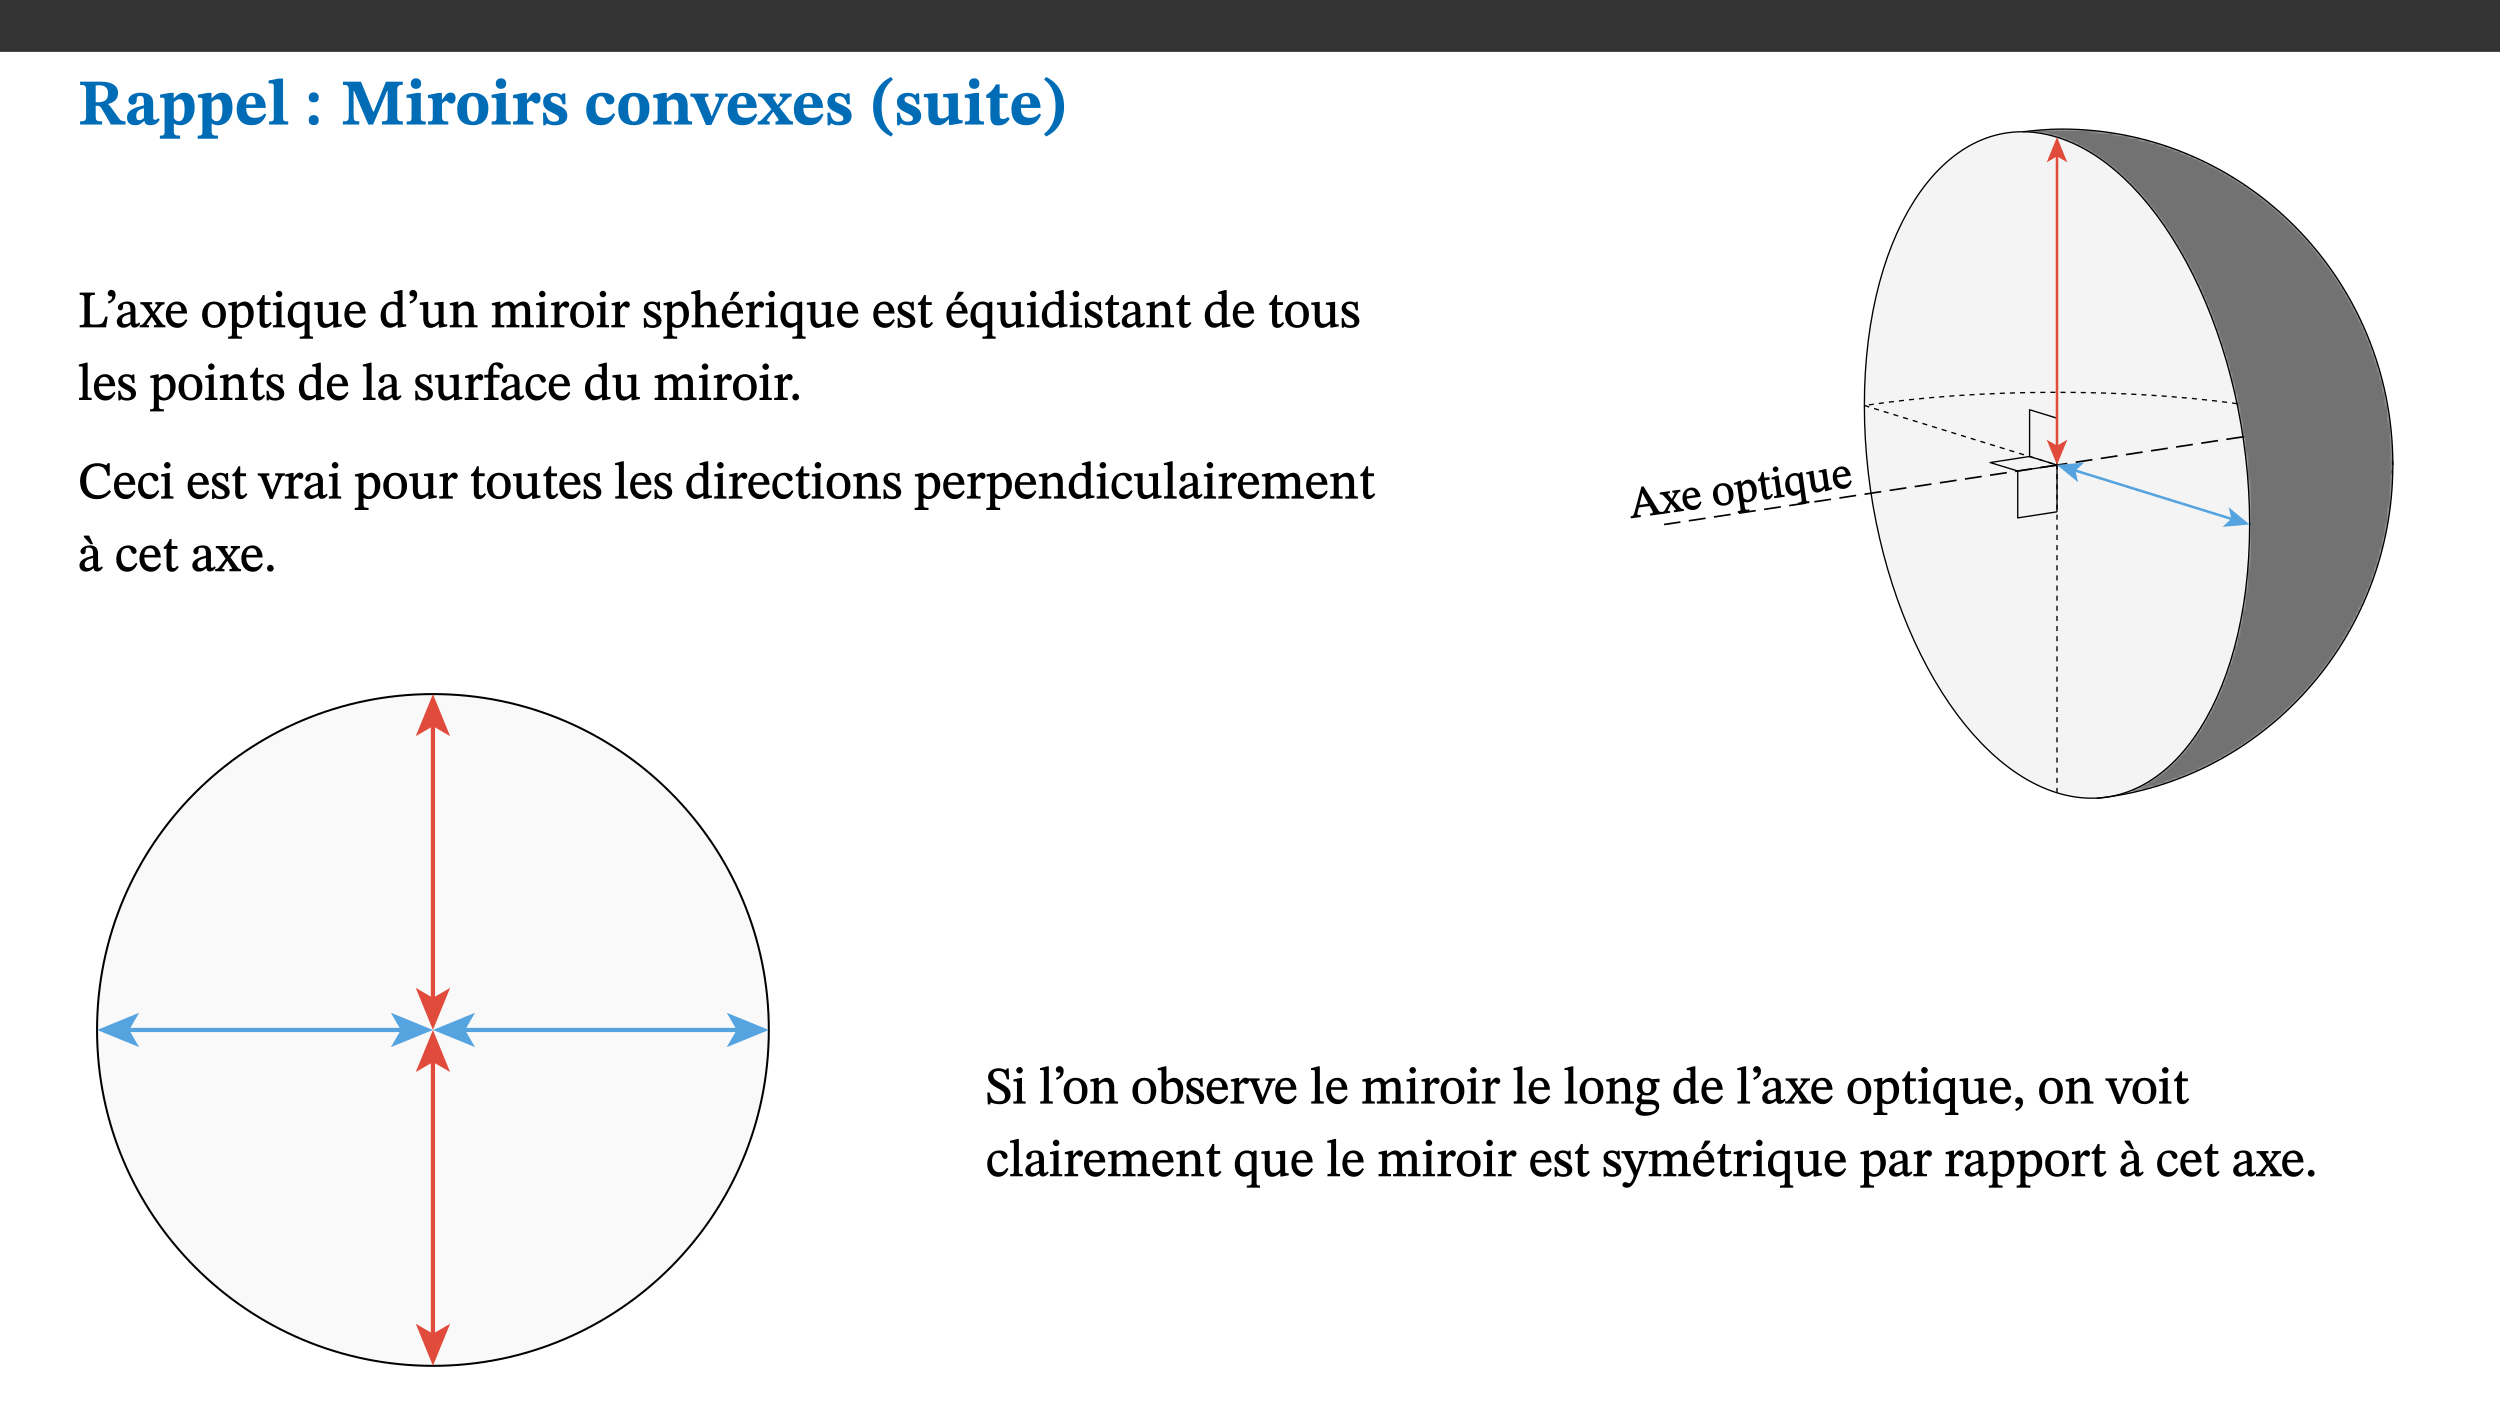 ﻿<?xml version="1.0" encoding="utf-8"?>
<svg xmlns="http://www.w3.org/2000/svg" xmlns:xlink="http://www.w3.org/1999/xlink" viewBox="0 0 960 540" version="1.1">
  <rect x="0" y="0" width="960" height="540" fill="#333333" stroke="none"/>
  <defs>
    <g>
      <symbol overflow="visible" id="glyph0-0">
        <path style="stroke:none;" d="M 7.938 -4.281 L 7.938 -4.688 C 7.938 -7.391 11.922 -9.312 11.922 -12.953 C 11.922 -15.531 9.766 -16.75 7.328 -16.75 C 4.828 -16.75 3.125 -15.234 3.125 -13.234 C 3.125 -12.062 3.594 -11.422 4.391 -11.422 C 4.984 -11.422 5.5 -11.828 5.5 -12.594 C 5.5 -13.531 4.984 -13.562 4.984 -14.375 C 4.984 -15.141 5.656 -15.641 7.109 -15.641 C 8.703 -15.641 9.688 -14.844 9.688 -12.891 C 9.688 -9.062 6.938 -8.156 6.938 -4.938 L 6.938 -4.219 L 7.938 -4.219 Z M 8.875 -1.266 C 8.875 -2.031 8.344 -2.828 7.484 -2.828 C 6.562 -2.828 6.016 -2.062 6.016 -1.266 C 6.016 -0.453 6.5 0.203 7.453 0.203 C 8.344 0.203 8.875 -0.469 8.875 -1.266 Z M 14.75 4.109 L 14.75 -19.625 L 0.25 -19.625 L 0.25 4.188 L 14.75 4.188 Z M 13.453 2.703 L 1.516 2.703 L 1.516 -18.188 L 13.453 -18.188 Z M 13.453 2.703 " />
      </symbol>
      <symbol overflow="visible" id="glyph0-1">
        <path style="stroke:none;" d="M 15.438 -12.188 C 15.438 -15.344 12.391 -16.453 8.953 -16.453 L 0.875 -16.453 L 0.875 -15.219 C 2.844 -15.219 3.172 -14.812 3.172 -13.359 L 3.172 -3.438 C 3.172 -1.406 2.75 -1.234 0.875 -1.234 L 0.875 0 L 9.312 0 L 9.312 -1.234 C 7.188 -1.234 6.859 -1.406 6.859 -3.422 L 6.859 -7.188 L 7.359 -7.188 C 8.203 -7.188 8.547 -7.109 9 -6.344 C 9.984 -4.734 10.453 -4.016 12.688 0 L 18.312 0 L 18.312 -1.234 C 17.172 -1.234 16.453 -1.391 15.688 -2.484 C 13.016 -6.219 12.312 -7.391 11.516 -7.906 L 11.516 -7.875 C 13.578 -8.344 15.438 -9.469 15.438 -12.188 Z M 6.859 -15 C 7.328 -15.062 7.828 -15.062 8.344 -15.062 C 10.656 -15.062 11.594 -13.906 11.594 -12.016 C 11.594 -9.312 10.281 -8.672 7.812 -8.547 L 6.859 -8.578 Z M 6.859 -15 " />
      </symbol>
      <symbol overflow="visible" id="glyph0-2">
        <path style="stroke:none;" d="M 7.484 -1.391 C 7.703 -0.25 8.203 0.25 9.844 0.25 C 11.703 0.25 12.547 -0.562 13.406 -1.859 L 12.812 -2.453 C 12.438 -2.078 12.016 -1.812 11.625 -1.812 C 11.109 -1.812 10.859 -1.906 10.859 -2.906 L 10.859 -8.281 C 10.859 -11 9.141 -12.219 6.047 -12.219 C 3.172 -12.219 1.359 -10.828 1.359 -9.344 C 1.359 -8.234 2.156 -7.609 2.875 -7.609 C 3.734 -7.609 4.516 -8.125 4.516 -9.266 C 4.516 -10.688 4.781 -10.953 5.781 -10.953 C 6.969 -10.953 7.312 -10.578 7.312 -8.469 L 7.312 -7.391 C 4.953 -6.688 0.812 -6.078 0.812 -2.625 C 0.812 -0.625 2.125 0.266 3.938 0.266 C 5.656 0.266 6.188 -0.344 7.328 -1.312 L 7.484 -1.312 Z M 7.312 -2.547 C 6.594 -1.859 6.141 -1.656 5.5 -1.656 C 4.734 -1.656 4.359 -2.109 4.359 -3.328 C 4.359 -5.172 5.375 -5.656 7.312 -6.25 Z M 7.312 -2.547 " />
      </symbol>
      <symbol overflow="visible" id="glyph0-3">
        <path style="stroke:none;" d="M 5.656 -12.172 L 4.234 -12.172 L 0.422 -11.469 L 0.422 -10.281 C 0.422 -10.281 0.891 -10.312 1.219 -10.312 C 2.031 -10.312 2.156 -10.062 2.156 -9.062 L 2.156 2.609 C 2.156 3.984 1.906 4.281 0.344 4.281 L 0.344 5.453 L 8.109 5.453 L 8.109 4.266 C 6.172 4.266 5.703 4.047 5.703 2.422 L 5.703 -0.375 L 5.797 -0.375 C 6.547 0.094 7.281 0.266 8.234 0.266 C 11.219 0.266 13.703 -2.328 13.703 -6.547 C 13.703 -10.438 12.094 -12.219 9.719 -12.219 C 8.078 -12.219 7.062 -11.406 5.797 -10.141 L 5.656 -10.141 Z M 5.703 -8.531 C 6.219 -9.047 6.984 -9.719 7.984 -9.719 C 9.188 -9.719 9.844 -8.703 9.844 -5.844 C 9.844 -2.375 8.891 -1.281 7.609 -1.281 C 6.609 -1.281 6.047 -1.984 5.703 -2.5 Z M 5.703 -8.531 " />
      </symbol>
      <symbol overflow="visible" id="glyph0-4">
        <path style="stroke:none;" d="M 11.469 -4.219 C 10.656 -3.203 9.672 -2.578 7.734 -2.578 C 5.625 -2.578 4.438 -3.547 4.438 -6.375 L 11.969 -6.375 C 11.922 -10.188 9.859 -12.188 6.734 -12.188 C 3.516 -12.188 0.797 -10.141 0.797 -5.875 C 0.797 -1.938 2.797 0.266 6.422 0.266 C 10.094 0.266 11.078 -1.703 12.172 -3.719 Z M 4.406 -7.609 C 4.516 -10.016 5 -10.922 6.391 -10.922 C 7.703 -10.922 8.078 -9.641 8.078 -7.703 L 4.406 -7.703 Z M 4.406 -7.609 " />
      </symbol>
      <symbol overflow="visible" id="glyph0-5">
        <path style="stroke:none;" d="M 7.812 -1.172 C 6.016 -1.172 5.828 -1.438 5.828 -2.844 L 5.828 -17.672 L 4.188 -17.672 L 0.297 -16.906 L 0.297 -15.766 C 0.297 -15.766 0.672 -15.781 1.062 -15.781 C 1.688 -15.781 2.281 -15.766 2.281 -14.812 L 2.281 -2.844 C 2.281 -1.484 2.109 -1.172 0.469 -1.172 L 0.469 0 L 7.812 0 Z M 7.812 -1.172 " />
      </symbol>
      <symbol overflow="visible" id="glyph0-6">
        <path style="stroke:none;" d="M 5.594 -10.328 C 5.625 -11.516 4.938 -12.344 3.688 -12.344 C 2.359 -12.344 1.766 -11.516 1.766 -10.359 C 1.766 -9.188 2.406 -8.531 3.688 -8.531 C 4.984 -8.531 5.578 -9.141 5.594 -10.328 Z M 5.594 -1.609 C 5.625 -2.797 4.938 -3.625 3.688 -3.625 C 2.359 -3.625 1.766 -2.797 1.766 -1.641 C 1.766 -0.469 2.406 0.203 3.688 0.203 C 4.984 0.203 5.578 -0.422 5.594 -1.609 Z M 5.594 -1.609 " />
      </symbol>
      <symbol overflow="visible" id="glyph0-7">
        <path style="stroke:none;" d="M 23.672 -0.078 L 23.672 -1.234 C 21.953 -1.234 21.516 -1.484 21.516 -3.141 L 21.516 -13.016 C 21.516 -14.844 21.938 -15.219 23.641 -15.219 L 23.641 -16.453 L 17.172 -16.453 L 12.547 -4.984 L 12.266 -4.984 L 7.609 -16.453 L 0.688 -16.453 L 0.688 -15.219 C 2.578 -15.219 2.922 -14.844 2.922 -12.984 L 2.922 -3.844 C 2.922 -1.312 2.625 -1.234 0.641 -1.234 L 0.641 0 L 6.938 0 L 6.938 -1.234 C 5.078 -1.234 4.766 -1.312 4.766 -3.844 L 4.766 -12.938 L 4.938 -12.938 L 10.391 0 L 12.266 0 L 17.641 -12.938 L 17.844 -12.938 L 17.844 -3.141 C 17.844 -1.484 17.547 -1.234 15.656 -1.234 L 15.656 0 L 23.672 0 Z M 23.672 -0.078 " />
      </symbol>
      <symbol overflow="visible" id="glyph0-8">
        <path style="stroke:none;" d="M 7.781 -1.172 C 6.125 -1.172 5.875 -1.438 5.875 -2.875 L 5.875 -12.125 L 4.141 -12.125 L 0.422 -11.422 L 0.422 -10.234 C 0.422 -10.234 0.719 -10.266 1.062 -10.266 C 1.812 -10.266 2.328 -10.234 2.328 -9.125 L 2.328 -2.797 C 2.328 -1.391 2.062 -1.172 0.453 -1.172 L 0.453 0 L 7.781 0 Z M 4.016 -17.75 C 2.75 -17.75 2.031 -16.875 2.031 -15.719 C 2.031 -14.547 2.781 -13.703 4.016 -13.703 C 5.328 -13.703 6.016 -14.547 6.016 -15.734 C 6.016 -16.875 5.328 -17.75 4.016 -17.75 Z M 4.016 -17.75 " />
      </symbol>
      <symbol overflow="visible" id="glyph0-9">
        <path style="stroke:none;" d="M 5.828 -12.125 L 4.406 -12.125 L 0.516 -11.344 L 0.516 -10.141 C 0.516 -10.141 0.797 -10.156 1.281 -10.156 C 2.156 -10.156 2.328 -9.734 2.328 -8.844 L 2.328 -2.781 C 2.328 -1.391 2.109 -1.172 0.5 -1.172 L 0.5 0 L 8.281 0 L 8.281 -1.172 C 6.516 -1.172 5.875 -1.344 5.875 -2.953 L 5.875 -8 C 6.438 -8.656 6.969 -9.094 7.516 -9.094 C 7.906 -9.094 8.469 -8.047 9.562 -8.047 C 10.312 -8.047 11.078 -8.703 11.078 -10.141 C 11.078 -11.406 10.453 -12.266 9.172 -12.266 C 7.609 -12.266 7.234 -11.25 5.922 -9.547 L 5.828 -9.547 Z M 5.828 -12.125 " />
      </symbol>
      <symbol overflow="visible" id="glyph0-10">
        <path style="stroke:none;" d="M 6.859 -12.188 C 2.703 -12.188 0.797 -9.484 0.797 -6.016 C 0.797 -1.703 2.906 0.25 6.797 0.25 C 10.688 0.25 12.781 -2.062 12.781 -6.297 C 12.781 -9.859 10.828 -12.188 6.859 -12.188 Z M 6.672 -10.828 C 8.297 -10.828 9.016 -9.188 9.016 -6.094 C 9.016 -2.672 8.5 -1.141 6.859 -1.141 C 5.25 -1.141 4.562 -2.719 4.562 -6.266 C 4.562 -9.094 5.078 -10.828 6.672 -10.828 Z M 6.672 -10.828 " />
      </symbol>
      <symbol overflow="visible" id="glyph0-11">
        <path style="stroke:none;" d="M 0.891 -4.453 L 0.984 0.297 L 1.766 0.297 L 2.297 -0.391 L 2.484 -0.391 C 3.125 -0.078 3.797 0.297 5.328 0.297 C 7.875 0.297 10.203 -0.562 10.203 -3.375 C 10.203 -5.594 8.672 -6.5 6.547 -7.516 C 4.812 -8.344 3.812 -8.547 3.812 -9.609 C 3.812 -10.328 4.312 -10.859 5.484 -10.859 C 6.812 -10.859 7.75 -10.203 8.453 -7.75 L 9.516 -7.75 L 9.422 -11.969 L 8.422 -11.969 L 8.047 -11.344 L 7.906 -11.344 C 7.516 -11.594 6.609 -12.188 5.156 -12.188 C 2.484 -12.188 0.922 -10.797 0.922 -8.719 C 0.922 -6.547 2.109 -5.672 4.219 -4.656 C 6.547 -3.562 7.031 -3.172 7.031 -2.375 C 7.031 -1.438 6.219 -1.094 5.062 -1.094 C 3.266 -1.094 2.453 -2.125 1.953 -4.562 L 0.875 -4.562 Z M 0.891 -4.453 " />
      </symbol>
      <symbol overflow="visible" id="glyph0-12">
        <path style="stroke:none;" d="M 11.219 -4.344 C 10.281 -3.141 9.344 -2.547 7.656 -2.547 C 5 -2.547 4.312 -4.016 4.312 -6.859 C 4.312 -9.484 4.906 -10.859 6.422 -10.859 C 8.672 -10.859 7.516 -7.703 9.812 -7.703 C 10.75 -7.703 11.594 -8.297 11.594 -9.391 C 11.594 -10.922 9.906 -12.219 7.062 -12.219 C 2.781 -12.219 0.766 -9.422 0.766 -5.672 C 0.766 -1.812 2.906 0.266 6.344 0.266 C 9.672 0.266 10.859 -1.688 11.875 -3.922 Z M 11.219 -4.344 " />
      </symbol>
      <symbol overflow="visible" id="glyph0-13">
        <path style="stroke:none;" d="M 13.859 -7.266 C 13.859 -10.531 12.344 -12.188 9.734 -12.188 C 8.25 -12.188 7.188 -11.297 5.953 -10.094 L 5.828 -10.094 L 5.828 -12.125 L 4.453 -12.125 L 0.641 -11.406 L 0.641 -10.234 C 0.641 -10.234 0.891 -10.266 1.312 -10.266 C 2 -10.266 2.328 -10.141 2.328 -9.219 L 2.328 -2.844 C 2.328 -1.484 2.25 -1.172 0.625 -1.172 L 0.625 0 L 7.656 0 L 7.656 -1.172 C 6.016 -1.172 5.891 -1.484 5.891 -2.844 L 5.891 -8.594 C 6.609 -9.188 7.281 -9.641 8.297 -9.641 C 9.609 -9.641 10.312 -9.047 10.312 -6.719 L 10.312 -2.844 C 10.312 -1.469 10.141 -1.172 8.672 -1.172 L 8.672 0 L 15.562 0 L 15.562 -1.172 C 14.125 -1.172 13.859 -1.484 13.859 -2.844 Z M 13.859 -7.266 " />
      </symbol>
      <symbol overflow="visible" id="glyph0-14">
        <path style="stroke:none;" d="M 13.828 -11.891 L 9.062 -11.891 L 9.062 -10.734 C 10.016 -10.734 10.438 -10.656 10.438 -10.109 C 10.438 -9.594 10.281 -9.172 10.281 -9.172 L 10.281 -9.219 L 8.406 -4.828 L 7.828 -3.328 L 7.562 -3.328 L 7.062 -4.781 L 5.281 -9.125 C 5.125 -9.438 5.031 -9.812 5.031 -10.109 C 5.031 -10.531 5.422 -10.734 6.438 -10.734 L 6.438 -11.891 L -0.516 -11.891 L -0.516 -10.734 C 0.469 -10.734 0.984 -10.484 1.688 -8.75 L 5.453 0.172 L 7.562 0.172 L 11.766 -9.016 C 12.391 -10.406 12.844 -10.734 13.828 -10.734 Z M 13.828 -11.891 " />
      </symbol>
      <symbol overflow="visible" id="glyph0-15">
        <path style="stroke:none;" d="M 13.359 -0.078 L 13.359 -1.172 C 12.344 -1.172 11.969 -1.688 11.219 -2.703 L 8.125 -6.688 L 10.922 -9.688 C 11.578 -10.406 12 -10.781 12.844 -10.781 L 12.844 -11.891 L 8.281 -11.891 L 8.281 -10.781 C 8.969 -10.781 9.297 -10.656 9.297 -10.281 C 9.297 -9.891 9.25 -9.641 8.453 -8.625 L 7.516 -7.578 L 7.359 -7.578 L 6.938 -8.328 C 5.891 -9.859 5.703 -9.969 5.703 -10.328 C 5.703 -10.734 6 -10.781 6.688 -10.781 L 6.688 -11.891 L -0.047 -11.891 L -0.047 -10.781 C 0.938 -10.781 1.562 -10.406 2.453 -9.25 L 5.078 -5.797 L 1.906 -2.422 C 1.047 -1.484 0.719 -1.172 -0.156 -1.172 L -0.156 0 L 4.406 0 L 4.406 -1.172 C 3.641 -1.172 3.422 -1.219 3.422 -1.531 C 3.422 -1.906 3.672 -2.188 4.156 -2.828 L 5.75 -4.875 L 5.875 -4.875 L 6.312 -4.141 L 7.516 -2.406 C 7.688 -2.188 7.781 -1.984 7.781 -1.766 C 7.781 -1.266 7.484 -1.172 6.641 -1.172 L 6.641 0 L 13.359 0 Z M 13.359 -0.078 " />
      </symbol>
      <symbol overflow="visible" id="glyph0-16">
        <path style="stroke:none;" d="M 1.734 -6.859 C 1.734 -1.406 4.312 2.547 8.656 4.609 L 9.422 3.625 C 6.391 1.188 5 -1.891 5 -6.859 C 5 -11.797 6.312 -14.812 9.344 -17.266 L 8.656 -18.266 C 4.312 -16.234 1.734 -12.266 1.734 -6.859 Z M 1.734 -6.859 " />
      </symbol>
      <symbol overflow="visible" id="glyph0-17">
        <path style="stroke:none;" d="M 15.234 -1.656 L 15.094 -1.656 C 13.75 -1.656 13.406 -1.859 13.406 -3.422 L 13.406 -12.016 L 12.391 -12.016 L 7.75 -11.703 L 7.75 -10.5 C 9.391 -10.5 9.859 -10.5 9.859 -9.062 L 9.859 -3.438 C 8.953 -2.672 8.375 -2.359 7.328 -2.359 C 6.266 -2.359 5.594 -2.547 5.594 -4.906 L 5.594 -12.016 L 4.438 -12.016 L 0.328 -11.703 L 0.328 -10.5 C 1.656 -10.484 2.062 -10.5 2.062 -8.969 L 2.062 -4.188 C 2.062 -0.922 3.25 0.25 5.719 0.25 C 7.391 0.25 8.281 -0.344 9.844 -2 L 9.984 -2 L 9.984 0.156 L 10.953 0.156 L 15.234 -0.562 Z M 15.234 -1.656 " />
      </symbol>
      <symbol overflow="visible" id="glyph0-18">
        <path style="stroke:none;" d="M 8.844 -2.922 C 8.25 -2.422 7.828 -2.125 6.859 -2.125 C 5.922 -2.125 5.625 -2.5 5.625 -4.312 L 5.625 -10.203 L 8.719 -10.203 L 8.719 -11.891 L 5.625 -11.891 L 5.656 -15.406 L 4.188 -15.406 C 3.172 -13.234 1.906 -12.234 0.516 -11.406 L 0.516 -10.203 L 2.078 -10.203 L 2.078 -3.438 C 2.078 -0.594 3.047 0.344 4.984 0.344 C 7.578 0.344 8.453 -0.766 9.516 -2.156 Z M 8.844 -2.922 " />
      </symbol>
      <symbol overflow="visible" id="glyph0-19">
        <path style="stroke:none;" d="M 8.25 -6.859 C 8.25 -12.266 5.672 -16.234 1.312 -18.266 L 0.625 -17.266 C 3.672 -14.812 4.984 -11.797 4.984 -6.859 C 4.984 -1.891 3.594 1.188 0.547 3.625 L 1.312 4.609 C 5.672 2.547 8.25 -1.406 8.25 -6.859 Z M 8.25 -6.859 " />
      </symbol>
      <symbol overflow="visible" id="glyph1-0">
        <path style="stroke:none;" d="M 6.5 -3.5 L 6.5 -3.828 C 6.5 -6 9.703 -7.547 9.703 -10.484 C 9.703 -12.547 7.844 -13.594 5.891 -13.594 C 3.891 -13.594 2.375 -12.312 2.375 -10.703 C 2.375 -9.766 2.891 -9.188 3.531 -9.188 C 4 -9.188 4.547 -9.562 4.547 -10.188 C 4.547 -10.938 4.125 -10.953 4.125 -11.609 C 4.125 -12.234 4.547 -12.578 5.719 -12.578 C 7 -12.578 7.656 -12 7.656 -10.422 C 7.656 -7.344 5.438 -6.609 5.438 -4.031 L 5.438 -3.391 L 6.5 -3.391 Z M 7.25 -1.078 C 7.25 -1.688 6.719 -2.391 6.016 -2.391 C 5.281 -2.391 4.703 -1.719 4.703 -1.078 C 4.703 -0.422 5.219 0.156 6 0.156 C 6.719 0.156 7.25 -0.438 7.25 -1.078 Z M 11.969 3.25 L 11.969 -15.891 L 0.062 -15.891 L 0.062 3.359 L 11.969 3.359 Z M 10.812 2.047 L 1.328 2.047 L 1.328 -14.625 L 10.672 -14.625 L 10.672 2.047 Z M 10.812 2.047 " />
      </symbol>
      <symbol overflow="visible" id="glyph1-1">
        <path style="stroke:none;" d="M 11.312 -4.141 L 10.578 -4.141 C 9.766 -1.688 9.578 -1.094 6.906 -1.094 L 6 -1.094 C 4.828 -1.094 4.609 -1.141 4.609 -2.016 L 4.609 -10.656 C 4.609 -12.219 4.828 -12.484 6.547 -12.484 L 6.547 -13.344 L 0.703 -13.344 L 0.703 -12.484 C 2.438 -12.484 2.516 -12.219 2.516 -10.672 L 2.516 -2.562 C 2.516 -1.016 2.438 -0.859 0.703 -0.859 L 0.703 0 L 10.812 0 L 11.453 -4.141 Z M 11.312 -4.141 " />
      </symbol>
      <symbol overflow="visible" id="glyph1-2">
        <path style="stroke:none;" d="M 1.25 -9.141 C 2.094 -9.516 3.828 -10.281 3.828 -12.516 C 3.828 -13.594 3.188 -14.406 2.188 -14.406 C 1.391 -14.406 0.812 -13.719 0.812 -13.062 C 0.812 -12.484 1.281 -11.875 2.047 -11.875 C 2.266 -11.875 2.438 -11.891 2.531 -11.938 C 2.531 -10.578 1.75 -10.219 0.844 -9.844 L 1.188 -9.109 Z M 1.25 -9.141 " />
      </symbol>
      <symbol overflow="visible" id="glyph1-3">
        <path style="stroke:none;" d="M 6 -1.359 C 6.109 -0.484 6.453 0.094 7.328 0.094 C 8.344 0.094 8.906 -0.359 9.641 -1.422 L 9.156 -1.906 C 8.812 -1.516 8.625 -1.359 8.25 -1.359 C 7.828 -1.359 7.766 -1.375 7.766 -2.188 L 7.766 -6.719 C 7.766 -8.781 6.828 -9.922 4.656 -9.922 C 2.484 -9.922 1.016 -8.703 1.016 -7.594 C 1.016 -6.938 1.594 -6.516 1.984 -6.516 C 2.547 -6.516 2.984 -6.938 2.984 -7.547 C 2.984 -8.75 3.062 -9.047 4.203 -9.047 C 5.406 -9.047 5.859 -8.5 5.859 -6.766 L 5.859 -6 C 4.281 -5.5 0.625 -4.844 0.625 -2.219 C 0.625 -0.938 1.594 0.141 3.125 0.141 C 4.406 0.141 5.203 -0.453 6.094 -1.234 L 6.016 -1.234 Z M 5.891 -2.047 C 5.219 -1.5 4.609 -1.219 3.938 -1.219 C 3.094 -1.219 2.625 -1.688 2.625 -2.688 C 2.625 -4.25 4.188 -4.656 5.859 -5.078 L 5.859 -2.016 Z M 5.891 -2.047 " />
      </symbol>
      <symbol overflow="visible" id="glyph1-4">
        <path style="stroke:none;" d="M 9.719 -0.125 L 9.719 -0.844 C 8.859 -0.844 8.641 -1.156 8.094 -1.953 L 5.719 -5.312 L 7.75 -7.953 C 8.203 -8.531 8.594 -8.844 9.391 -8.844 L 9.391 -9.688 L 5.844 -9.688 L 5.844 -8.859 C 6.609 -8.859 6.656 -8.812 6.656 -8.5 C 6.656 -8.188 6.516 -7.984 5.969 -7.25 L 5.062 -5.938 L 5.125 -5.938 L 4.656 -6.766 C 3.984 -7.891 3.672 -8.203 3.672 -8.531 C 3.672 -8.828 3.859 -8.859 4.625 -8.859 L 4.625 -9.688 L 0.078 -9.688 L 0.078 -8.844 C 1.031 -8.844 1.172 -8.688 1.875 -7.688 L 3.859 -4.828 L 1.547 -1.797 C 0.891 -1.016 0.641 -0.844 -0.172 -0.844 L -0.172 0 L 3.406 0 L 3.406 -0.844 C 2.625 -0.844 2.516 -0.781 2.516 -1 C 2.516 -1.156 2.75 -1.438 2.953 -1.75 L 4.562 -4.062 L 4.5 -4.062 L 4.875 -3.406 L 6.141 -1.469 C 6.234 -1.312 6.234 -1.281 6.234 -1.141 C 6.234 -0.797 6.141 -0.844 5.297 -0.844 L 5.297 0 L 9.719 0 Z M 9.719 -0.125 " />
      </symbol>
      <symbol overflow="visible" id="glyph1-5">
        <path style="stroke:none;" d="M 8.172 -3.062 C 7.531 -2.234 7.016 -1.547 5.406 -1.547 C 3.812 -1.547 2.406 -2.672 2.406 -5.297 L 8.719 -5.297 C 8.609 -8.203 7.047 -9.922 4.875 -9.922 C 2.547 -9.922 0.531 -8.188 0.531 -4.859 C 0.531 -1.656 2.531 0.203 4.922 0.203 C 6.969 0.203 8.047 -1.172 8.812 -2.75 L 8.234 -3.172 Z M 2.391 -6.156 C 2.547 -8.016 3.234 -8.859 4.578 -8.859 C 6 -8.859 6.516 -7.625 6.547 -6.297 L 2.406 -6.297 Z M 2.391 -6.156 " />
      </symbol>
      <symbol overflow="visible" id="glyph1-6">
        <path style="stroke:none;" d="M 5.141 -9.922 C 2.453 -9.922 0.531 -7.828 0.531 -4.938 C 0.531 -1.719 2.344 0.203 5.141 0.203 C 7.734 0.203 9.688 -1.672 9.688 -5.016 C 9.688 -7.969 7.875 -9.922 5.141 -9.922 Z M 5.062 -8.906 C 6.828 -8.906 7.594 -7.375 7.594 -4.922 C 7.594 -1.672 6.859 -0.859 5.219 -0.859 C 3.5 -0.844 2.656 -2.031 2.656 -5.203 C 2.656 -7.75 3.547 -8.906 5.062 -8.906 Z M 5.062 -8.906 " />
      </symbol>
      <symbol overflow="visible" id="glyph1-7">
        <path style="stroke:none;" d="M 3.5 -9.859 L 3.016 -9.859 L 0.359 -9.281 L 0.359 -8.594 L 0.578 -8.5 C 0.578 -8.5 0.875 -8.5 1.141 -8.5 C 1.797 -8.5 1.75 -8.359 1.75 -7.609 L 1.75 2.25 C 1.75 3.359 1.688 3.562 0.297 3.562 L 0.297 4.375 L 5.594 4.375 L 5.594 3.547 C 3.922 3.547 3.672 3.422 3.672 2.125 L 3.672 -0.359 L 3.578 -0.359 C 4.109 0 4.875 0.203 5.641 0.203 C 8.031 0.203 10.125 -1.938 10.125 -5.312 C 10.125 -7.922 8.625 -9.922 6.656 -9.922 C 5.484 -9.922 4.422 -9.266 3.484 -8.188 L 3.625 -8.188 L 3.625 -9.859 Z M 3.625 -7.125 C 4 -7.625 4.781 -8.312 5.844 -8.312 C 7.312 -8.312 8.047 -7.266 8.047 -4.766 C 8.047 -1.984 7.125 -0.844 5.734 -0.844 C 4.625 -0.844 4 -1.688 3.672 -2.078 L 3.672 -7.172 Z M 3.625 -7.125 " />
      </symbol>
      <symbol overflow="visible" id="glyph1-8">
        <path style="stroke:none;" d="M 5.734 -2.016 C 5.234 -1.453 5.078 -1.234 4.438 -1.234 C 3.672 -1.234 3.609 -1.578 3.609 -2.984 L 3.609 -8.594 L 5.859 -8.594 L 5.859 -9.688 L 3.609 -9.688 L 3.625 -12.406 L 2.906 -12.406 C 2.125 -10.578 1.578 -9.844 0.594 -9.25 L 0.594 -8.594 L 1.688 -8.594 L 1.688 -2.438 C 1.688 -0.641 2.406 0.203 3.75 0.203 C 5.016 0.203 5.516 -0.438 6.391 -1.641 L 5.812 -2.109 Z M 5.734 -2.016 " />
      </symbol>
      <symbol overflow="visible" id="glyph1-9">
        <path style="stroke:none;" d="M 2.891 -14.062 C 2.188 -14.062 1.609 -13.406 1.609 -12.812 C 1.609 -12.188 2.219 -11.547 2.891 -11.547 C 3.578 -11.547 4.141 -12.188 4.141 -12.812 C 4.141 -13.406 3.578 -14.062 2.891 -14.062 Z M 5.125 -0.812 C 3.781 -0.812 3.812 -0.969 3.812 -2.125 L 3.812 -9.859 L 3.172 -9.859 L 0.516 -9.281 L 0.516 -8.594 L 0.734 -8.5 C 0.734 -8.5 0.875 -8.5 1.156 -8.5 C 1.734 -8.5 1.891 -8.547 1.891 -7.688 L 1.891 -2.125 C 1.891 -1 1.969 -0.812 0.5 -0.812 L 0.5 0 L 5.234 0 L 5.234 -0.812 Z M 5.125 -0.812 " />
      </symbol>
      <symbol overflow="visible" id="glyph1-10">
        <path style="stroke:none;" d="M 10.219 4.266 L 10.219 3.562 C 8.984 3.562 8.906 3.359 8.906 2.344 L 8.906 -9.844 L 7.969 -9.844 L 7.469 -9.219 C 6.75 -9.703 6 -9.922 5.156 -9.922 C 2.625 -9.922 0.516 -7.688 0.516 -4.5 C 0.516 -1.734 1.969 0.156 4.047 0.156 C 5.344 0.156 6.281 -0.516 7.109 -1.25 L 7 -1.25 L 7 2.125 C 7 3.359 6.891 3.562 5.141 3.562 L 5.141 4.375 L 10.219 4.375 Z M 7.031 -2.266 C 6.469 -1.812 5.969 -1.547 5 -1.547 C 3.016 -1.547 2.484 -3.094 2.484 -5.266 C 2.484 -7.75 3.469 -8.859 5.141 -8.859 C 6.203 -8.859 6.734 -8.406 7 -7.406 L 7 -2.234 Z M 7.031 -2.266 " />
      </symbol>
      <symbol overflow="visible" id="glyph1-11">
        <path style="stroke:none;" d="M 10.75 -1.156 L 10.562 -1.156 C 9.609 -1.156 9.484 -1.156 9.484 -2.328 L 9.484 -9.781 L 8.891 -9.781 L 5.953 -9.484 L 5.953 -8.672 C 7.375 -8.672 7.562 -8.688 7.562 -7.625 L 7.562 -2.453 C 6.812 -1.797 6.281 -1.328 5.266 -1.328 C 4.219 -1.328 3.578 -1.797 3.578 -3.828 L 3.578 -9.781 L 3.031 -9.781 L 0.312 -9.469 L 0.312 -8.672 C 1.531 -8.641 1.672 -8.688 1.672 -7.609 L 1.672 -3.562 C 1.672 -0.859 2.766 0.203 4.422 0.203 C 5.703 0.203 6.719 -0.438 7.734 -1.438 L 7.656 -1.438 L 7.656 0.094 L 8.234 0.094 L 10.875 -0.375 L 10.875 -1.156 Z M 10.75 -1.156 " />
      </symbol>
      <symbol overflow="visible" id="glyph1-12">
        <path style="stroke:none;" d="M 10.359 -0.484 L 10.359 -1.156 L 9.828 -1.156 C 9.078 -1.156 8.938 -1.219 8.938 -2.25 L 8.938 -14.328 L 8.281 -14.328 L 5.641 -13.594 L 5.641 -12.922 L 5.859 -12.844 C 5.859 -12.844 6.109 -12.844 6.297 -12.844 C 7.078 -12.844 7.031 -12.797 7.031 -11.906 L 7.031 -9.547 C 6.641 -9.734 5.891 -9.922 5.234 -9.922 C 2.734 -9.922 0.516 -7.766 0.516 -4.484 C 0.516 -1.938 1.812 0.156 4.062 0.156 C 5.375 0.156 6.469 -0.641 7.188 -1.281 L 7.094 -1.281 L 7.094 0.094 L 7.688 0.094 L 10.359 -0.375 Z M 7.078 -2.234 C 6.375 -1.75 5.938 -1.531 5 -1.531 C 3.312 -1.531 2.516 -2.516 2.516 -5.266 C 2.516 -7.766 3.531 -8.859 5.203 -8.859 C 6.438 -8.859 6.875 -8.203 7.031 -7.391 L 7.031 -2.219 Z M 7.078 -2.234 " />
      </symbol>
      <symbol overflow="visible" id="glyph1-13">
        <path style="stroke:none;" d="M 9.703 -6.234 C 9.703 -8.531 8.719 -9.922 6.906 -9.922 C 5.656 -9.922 4.688 -9.156 3.641 -8.25 L 3.75 -8.25 L 3.766 -9.859 L 3.188 -9.859 L 0.516 -9.266 L 0.516 -8.562 L 0.734 -8.484 C 0.734 -8.484 0.859 -8.484 1.188 -8.484 C 1.734 -8.484 1.891 -8.453 1.891 -7.734 L 1.891 -2.125 C 1.891 -1.016 1.969 -0.812 0.5 -0.812 L 0.5 0 L 5.312 0 L 5.312 -0.812 C 3.766 -0.812 3.812 -1.016 3.812 -2.125 L 3.812 -7.188 C 4.359 -7.703 5.016 -8.391 6.094 -8.391 C 7 -8.391 7.797 -8.125 7.797 -5.734 L 7.797 -2.125 C 7.797 -1.016 7.875 -0.812 6.312 -0.812 L 6.312 0 L 11.172 0 L 11.172 -0.812 C 9.719 -0.812 9.703 -1.016 9.703 -2.125 Z M 9.703 -6.234 " />
      </symbol>
      <symbol overflow="visible" id="glyph1-14">
        <path style="stroke:none;" d="M 3.766 -7.156 C 4.344 -7.688 5.141 -8.391 6.172 -8.391 C 7.094 -8.391 7.625 -8.062 7.625 -6.375 L 7.625 -2.438 C 7.625 -1.031 7.656 -0.844 6.094 -0.844 L 6.094 0 L 11.078 0 L 11.078 -0.844 C 9.516 -0.844 9.547 -1.062 9.547 -2.438 L 9.547 -7.219 C 10.156 -7.75 10.891 -8.391 11.719 -8.391 C 12.656 -8.391 13.281 -8.062 13.281 -6.25 L 13.281 -2.438 C 13.281 -1.219 13.375 -0.844 11.875 -0.844 L 11.875 0 L 16.641 0 L 16.641 -0.844 C 15.141 -0.844 15.203 -1.172 15.203 -2.438 L 15.203 -6.5 C 15.203 -8.906 14.062 -9.922 12.516 -9.922 C 11.453 -9.922 10.344 -9.297 9.281 -8.266 L 9.344 -8.266 C 8.984 -9.078 8.188 -9.922 7.047 -9.922 C 5.703 -9.922 4.688 -9.141 3.641 -8.25 L 3.75 -8.25 L 3.75 -9.859 L 3.141 -9.859 L 0.516 -9.266 L 0.516 -8.562 L 0.734 -8.484 C 0.734 -8.484 0.891 -8.484 1.188 -8.484 C 1.75 -8.484 1.891 -8.422 1.891 -7.703 L 1.891 -2.125 C 1.891 -0.938 1.891 -0.844 0.5 -0.844 L 0.5 0 L 5.297 0 L 5.297 -0.844 C 3.938 -0.844 3.812 -0.938 3.812 -2.047 L 3.812 -7.172 Z M 3.766 -7.156 " />
      </symbol>
      <symbol overflow="visible" id="glyph1-15">
        <path style="stroke:none;" d="M 3.641 -9.859 L 3.172 -9.859 L 0.562 -9.25 L 0.562 -8.562 L 0.781 -8.484 C 0.781 -8.484 0.922 -8.484 1.312 -8.484 C 2.031 -8.484 1.891 -8.25 1.891 -7.531 L 1.891 -2.047 C 1.891 -0.938 1.891 -0.844 0.438 -0.844 L 0.438 0 L 5.672 0 L 5.672 -0.844 C 4.062 -0.844 3.812 -0.891 3.812 -2.156 L 3.812 -6.672 C 4.25 -7.406 4.797 -8.203 5.266 -8.203 C 5.5 -8.203 5.891 -7.531 6.547 -7.531 C 7 -7.531 7.547 -7.969 7.547 -8.719 C 7.547 -9.406 7.047 -9.984 6.281 -9.984 C 5.312 -9.984 4.625 -9.25 3.625 -7.812 L 3.766 -7.812 L 3.766 -9.859 Z M 3.641 -9.859 " />
      </symbol>
      <symbol overflow="visible" id="glyph1-16">
        <path style="stroke:none;" d="M 0.641 -3.391 L 0.703 0.156 L 1.297 0.156 L 1.719 -0.297 C 2.234 -0.078 2.828 0.219 3.984 0.219 C 5.781 0.219 7.453 -0.625 7.453 -2.484 C 7.453 -3.969 6.438 -4.797 4.625 -5.75 C 2.953 -6.609 2.328 -7.016 2.328 -7.797 C 2.328 -8.688 2.906 -8.984 3.828 -8.984 C 5.047 -8.984 5.641 -8.531 6.094 -6.516 L 6.891 -6.516 L 6.812 -9.828 L 6.219 -9.828 L 5.875 -9.406 L 5.938 -9.406 C 5.438 -9.641 4.844 -9.922 3.844 -9.922 C 2.125 -9.922 0.656 -8.906 0.656 -7.266 C 0.656 -5.797 1.516 -5.016 3.328 -4.109 L 3.422 -4.062 C 5.281 -3.141 5.516 -2.891 5.516 -1.953 C 5.516 -1.016 4.938 -0.781 3.938 -0.781 C 2.469 -0.781 1.828 -1.328 1.391 -3.531 L 0.641 -3.531 Z M 0.641 -3.391 " />
      </symbol>
      <symbol overflow="visible" id="glyph1-17">
        <path style="stroke:none;" d="M 3.719 -7.188 C 4.703 -8.094 5.344 -8.391 6.109 -8.391 C 7.734 -8.391 7.812 -7.125 7.812 -5.5 L 7.812 -2.047 C 7.812 -1.094 7.875 -0.844 6.359 -0.844 L 6.359 0 L 11.203 0 L 11.203 -0.844 C 9.828 -0.844 9.719 -1.078 9.719 -2.125 L 9.719 -6.094 C 9.719 -7.734 9.219 -9.922 6.938 -9.922 C 5.875 -9.922 4.859 -9.422 3.641 -8.281 L 3.766 -8.281 L 3.766 -14.328 L 3.109 -14.328 L 0.297 -13.594 L 0.297 -12.922 L 0.516 -12.844 C 0.516 -12.844 0.703 -12.844 1.016 -12.844 C 1.547 -12.844 1.859 -12.875 1.859 -12.172 L 1.859 -1.969 C 1.859 -0.859 1.641 -0.844 0.453 -0.844 L 0.453 0 L 5.234 0 L 5.234 -0.844 C 3.75 -0.844 3.766 -1.016 3.766 -2.047 L 3.766 -7.219 Z M 3.719 -7.188 " />
      </symbol>
      <symbol overflow="visible" id="glyph1-18">
        <path style="stroke:none;" d="M 8.172 -3.062 C 7.531 -2.234 7.016 -1.547 5.406 -1.547 C 3.812 -1.547 2.406 -2.672 2.406 -5.297 L 8.719 -5.297 C 8.609 -8.203 7.047 -9.922 4.875 -9.922 C 2.547 -9.922 0.531 -8.188 0.531 -4.859 C 0.531 -1.656 2.531 0.203 4.922 0.203 C 6.969 0.203 8.047 -1.172 8.812 -2.75 L 8.234 -3.172 Z M 2.391 -6.156 C 2.547 -8.016 3.234 -8.859 4.578 -8.859 C 6 -8.859 6.516 -7.625 6.547 -6.297 L 2.406 -6.297 Z M 3.75 -10.375 L 4.562 -10.375 L 7.109 -13.141 L 7.109 -13.688 L 5.062 -13.688 L 3.531 -10.375 Z M 3.75 -10.375 " />
      </symbol>
      <symbol overflow="visible" id="glyph1-19">
        <path style="stroke:none;" d="M 5.172 -0.844 C 3.75 -0.844 3.766 -0.969 3.766 -2.125 L 3.766 -14.328 L 3.141 -14.328 L 0.375 -13.594 L 0.375 -12.953 L 0.594 -12.875 C 0.594 -12.875 0.812 -12.875 1.156 -12.875 C 1.656 -12.875 1.859 -12.953 1.859 -12.125 L 1.859 -2.125 C 1.859 -1.016 1.906 -0.844 0.453 -0.844 L 0.453 0 L 5.297 0 L 5.297 -0.844 Z M 5.172 -0.844 " />
      </symbol>
      <symbol overflow="visible" id="glyph1-20">
        <path style="stroke:none;" d="M 0.375 -9.547 L 0.375 -8.594 L 1.891 -8.594 L 1.891 -2.484 C 1.891 -0.938 1.812 -0.844 0.219 -0.844 L 0.219 0 L 5.844 0 L 5.844 -0.844 C 4.062 -0.844 3.812 -0.938 3.812 -2.484 L 3.812 -8.594 L 6.234 -8.594 L 6.234 -9.688 L 3.812 -9.688 L 3.812 -11.312 C 3.812 -12.984 3.906 -13.469 4.641 -13.469 C 5.641 -13.469 5.734 -11.953 6.734 -11.953 C 7.188 -11.953 7.672 -12.344 7.672 -12.922 C 7.672 -13.828 6.609 -14.469 5.312 -14.469 C 3.922 -14.469 3.109 -13.891 2.562 -12.969 C 2.047 -12.047 1.891 -11.062 1.891 -9.688 L 0.375 -9.688 Z M 0.375 -9.547 " />
      </symbol>
      <symbol overflow="visible" id="glyph1-21">
        <path style="stroke:none;" d="M 8.031 -3.172 C 7.125 -2.016 6.547 -1.547 5.266 -1.547 C 3.203 -1.547 2.344 -3.125 2.344 -5.562 C 2.344 -7.844 3.203 -8.922 4.828 -8.922 C 6.531 -8.922 5.875 -6.656 7.344 -6.656 C 7.906 -6.656 8.312 -7.094 8.312 -7.672 C 8.312 -8.828 7.031 -9.922 5.156 -9.922 C 2.297 -9.922 0.516 -7.75 0.516 -4.625 C 0.516 -1.859 2.156 0.203 4.641 0.203 C 6.766 0.203 7.875 -1.172 8.672 -2.844 L 8.094 -3.266 Z M 8.031 -3.172 " />
      </symbol>
      <symbol overflow="visible" id="glyph1-22">
        <path style="stroke:none;" d="M 3.75 -1.094 C 3.75 -1.75 3.203 -2.469 2.453 -2.469 C 1.719 -2.469 1.141 -1.766 1.141 -1.109 C 1.141 -0.438 1.656 0.156 2.438 0.156 C 3.203 0.156 3.75 -0.484 3.75 -1.094 Z M 3.75 -1.094 " />
      </symbol>
      <symbol overflow="visible" id="glyph1-23">
        <path style="stroke:none;" d="M 12.016 -3.188 C 10.891 -1.969 9.656 -1.297 7.828 -1.297 C 5.016 -1.297 3.188 -2.875 3.188 -6.859 C 3.188 -10.406 4.688 -12.469 7.547 -12.469 C 9.609 -12.469 10.875 -11.5 11.328 -8.766 L 12.25 -8.766 L 12.25 -13.594 L 11.453 -13.594 C 11.203 -13.141 11.172 -12.875 10.859 -12.875 C 10.359 -12.875 9.625 -13.594 7.531 -13.594 C 3.703 -13.594 0.859 -11 0.859 -6.656 C 0.859 -2.766 3.141 0.219 7.25 0.219 C 9.859 0.219 11.594 -0.969 12.75 -2.703 L 12.094 -3.281 Z M 12.016 -3.188 " />
      </symbol>
      <symbol overflow="visible" id="glyph1-24">
        <path style="stroke:none;" d="M 9.922 -9.688 L 6.297 -9.688 L 6.297 -8.844 C 7.156 -8.844 7.438 -8.859 7.438 -8.422 C 7.438 -8.109 7.312 -7.875 7.297 -7.766 L 5.578 -3.266 L 5.203 -2.188 L 5.266 -2.188 L 4.922 -3.25 L 3.234 -7.688 C 3.109 -7.969 3.031 -8.203 3.031 -8.469 C 3.031 -8.781 3.172 -8.844 4.062 -8.844 L 4.062 -9.688 L -0.391 -9.688 L -0.391 -8.844 C 0.594 -8.844 0.703 -8.75 1.219 -7.516 L 4.219 0.125 L 5.359 0.125 L 8.547 -7.656 C 8.938 -8.688 9.141 -8.844 10.047 -8.844 L 10.047 -9.688 Z M 9.922 -9.688 " />
      </symbol>
      <symbol overflow="visible" id="glyph1-25">
        <path style="stroke:none;" d="M 6 -1.359 C 6.109 -0.484 6.453 0.094 7.328 0.094 C 8.344 0.094 8.906 -0.359 9.641 -1.422 L 9.156 -1.906 C 8.812 -1.516 8.625 -1.359 8.25 -1.359 C 7.828 -1.359 7.766 -1.375 7.766 -2.188 L 7.766 -6.719 C 7.766 -8.781 6.828 -9.922 4.656 -9.922 C 2.484 -9.922 1.016 -8.703 1.016 -7.594 C 1.016 -6.938 1.594 -6.516 1.984 -6.516 C 2.547 -6.516 2.984 -6.938 2.984 -7.547 C 2.984 -8.75 3.062 -9.047 4.203 -9.047 C 5.406 -9.047 5.859 -8.5 5.859 -6.766 L 5.859 -6 C 4.281 -5.5 0.625 -4.844 0.625 -2.219 C 0.625 -0.938 1.594 0.141 3.125 0.141 C 4.406 0.141 5.203 -0.453 6.094 -1.234 L 6.016 -1.234 Z M 5.891 -2.047 C 5.219 -1.5 4.609 -1.219 3.938 -1.219 C 3.094 -1.219 2.625 -1.688 2.625 -2.688 C 2.625 -4.25 4.188 -4.656 5.859 -5.078 L 5.859 -2.016 Z M 4.281 -13.688 L 2.312 -13.688 L 2.312 -13.141 L 4.844 -10.375 L 5.875 -10.375 L 4.344 -13.688 Z M 4.281 -13.688 " />
      </symbol>
      <symbol overflow="visible" id="glyph1-26">
        <path style="stroke:none;" d="M 8.891 -9.422 L 8.75 -13.547 L 7.984 -13.547 C 7.875 -12.984 7.812 -12.969 7.484 -12.969 C 7.016 -12.969 6.578 -13.594 4.766 -13.594 C 2.688 -13.562 0.844 -12.312 0.844 -10.219 C 0.844 -8.125 2.484 -7.094 4.078 -6.172 C 5.719 -5.234 7.344 -4.625 7.344 -2.875 C 7.344 -1.359 6.547 -0.891 5.062 -0.891 C 3.031 -0.875 2.125 -1.375 1.422 -4.266 L 0.531 -4.266 L 0.734 0.297 L 1.609 0.297 C 1.641 -0.219 1.75 -0.359 2.031 -0.359 C 2.484 -0.359 3.266 0.234 5.344 0.234 C 7.656 0.234 9.5 -1.141 9.5 -3.453 C 9.5 -5.812 7.484 -6.812 5.719 -7.812 C 4.219 -8.672 2.828 -9.281 2.828 -10.781 C 2.828 -12.016 3.484 -12.531 4.844 -12.531 C 6.859 -12.547 7.469 -11.609 8.047 -9.297 L 8.906 -9.297 Z M 8.891 -9.422 " />
      </symbol>
      <symbol overflow="visible" id="glyph1-27">
        <path style="stroke:none;" d="M 3.25 -14.328 L 2.734 -14.328 L 0.016 -13.594 L 0.016 -12.922 L 0.234 -12.844 C 0.234 -12.844 0.391 -12.844 0.719 -12.844 C 1.469 -12.844 1.453 -12.812 1.453 -11.906 L 1.453 -0.656 C 1.969 -0.375 3.234 0.203 4.922 0.203 C 7.688 0.203 9.828 -1.797 9.828 -5.359 C 9.828 -7.953 8.344 -9.922 6.375 -9.922 C 5.047 -9.922 3.906 -9.031 3.234 -8.234 L 3.359 -8.234 L 3.359 -14.328 Z M 3.328 -7.125 C 3.688 -7.609 4.484 -8.312 5.5 -8.312 C 7.391 -8.312 7.75 -6.641 7.75 -4.719 C 7.75 -2.516 7.172 -0.875 5.281 -0.875 C 4.219 -0.875 3.703 -1.312 3.359 -1.734 L 3.359 -7.172 Z M 3.328 -7.125 " />
      </symbol>
      <symbol overflow="visible" id="glyph1-28">
        <path style="stroke:none;" d="M 2.453 -3.891 C 1.516 -3.172 0.781 -2.234 0.781 -1.516 C 0.781 -0.953 1.25 -0.344 1.891 -0.016 L 1.891 -0.062 C 0.859 0.938 0.281 1.719 0.281 2.375 C 0.281 3.469 1.188 4.688 3.812 4.688 C 6.312 4.688 9.391 3.641 9.391 0.969 C 9.391 -1.312 7.344 -1.531 4.844 -1.531 C 3.016 -1.531 2.609 -1.594 2.609 -2.188 C 2.609 -2.531 2.891 -3.172 3.047 -3.391 C 3.531 -3.234 4.078 -3.109 4.719 -3.109 C 6.812 -3.109 8.359 -4.406 8.359 -6.25 C 8.359 -7.25 7.891 -8.016 7.656 -8.344 L 7.656 -8.266 L 9.516 -8.203 L 9.516 -9.578 L 6.828 -9.422 L 6.906 -9.203 C 6.906 -9.203 5.938 -9.922 4.625 -9.922 C 2.516 -9.922 0.875 -8.531 0.875 -6.531 C 0.875 -5.234 1.5 -4.297 2.406 -3.766 L 2.406 -3.859 Z M 4.484 -8.938 C 5.75 -8.938 6.328 -7.984 6.328 -6.375 C 6.328 -4.484 5.734 -4.062 4.734 -4.062 C 3.453 -4.062 2.891 -4.906 2.891 -6.609 C 2.891 -8.281 3.453 -8.938 4.484 -8.938 Z M 2.531 0.203 C 2.812 0.203 3.188 0.219 4.781 0.234 C 6.109 0.266 8.109 0.094 8.109 1.531 C 8.109 2.391 7.312 3.281 4.953 3.281 C 2.922 3.281 2.094 2.844 2.094 1.688 C 2.094 1.281 2.188 0.891 2.594 0.203 Z M 2.531 0.203 " />
      </symbol>
      <symbol overflow="visible" id="glyph1-29">
        <path style="stroke:none;" d="M 1.469 2.828 C 2.266 2.469 4.062 1.672 4.062 -0.578 C 4.062 -1.672 3.406 -2.469 2.406 -2.469 C 1.609 -2.469 1.031 -1.797 1.031 -1.156 C 1.031 -0.578 1.5 0.047 2.266 0.047 C 2.484 0.047 2.672 0 2.75 -0.016 C 2.75 1.422 1.969 1.75 1.062 2.125 L 1.422 2.875 Z M 1.469 2.828 " />
      </symbol>
      <symbol overflow="visible" id="glyph1-30">
        <path style="stroke:none;" d="M 9.828 -9.688 L 6.297 -9.688 L 6.297 -8.844 C 7.094 -8.844 7.406 -8.859 7.406 -8.469 C 7.406 -8.312 7.344 -8.125 7.312 -7.969 L 5.438 -2.266 L 5.5 -2.266 L 5.234 -3.172 L 3.281 -7.547 C 3.172 -7.828 3.016 -8.172 3.016 -8.406 C 3.016 -8.766 3.125 -8.828 4.141 -8.828 L 4.141 -9.688 L -0.375 -9.688 L -0.375 -8.844 C 0.484 -8.844 0.625 -8.703 0.812 -8.25 L 3.75 -1.859 C 3.984 -1.312 4.344 -0.484 4.344 -0.219 C 4.344 0.359 3.344 2.688 2.703 2.688 C 2.219 2.688 1.797 2.25 1.094 2.25 C 0.562 2.25 0.016 2.656 0.016 3.25 C 0.016 4 0.734 4.406 1.641 4.406 C 3.25 4.406 4.344 3.25 5.453 0.312 L 8.562 -7.844 C 8.844 -8.625 9.031 -8.844 9.938 -8.844 L 9.938 -9.688 Z M 9.828 -9.688 " />
      </symbol>
      <symbol overflow="visible" id="glyph2-0">
        <path style="stroke:none;" d="M 5.094 -3.766 L 5.062 -4.031 C 4.797 -5.859 7.312 -7.547 6.953 -10 C 6.719 -11.75 5 -12.422 3.359 -12.203 C 1.656 -11.953 0.5 -10.672 0.703 -9.312 C 0.812 -8.531 1.328 -8.078 1.875 -8.156 C 2.281 -8.203 2.719 -8.625 2.656 -9.156 C 2.562 -9.781 2.219 -9.75 2.141 -10.312 C 2.062 -10.828 2.344 -11.109 3.328 -11.25 C 4.391 -11.406 4.984 -11.047 5.172 -9.703 C 5.531 -7.125 3.766 -6.234 4.062 -4.062 L 4.141 -3.484 L 5.109 -3.625 Z M 6.016 -1.797 C 5.938 -2.312 5.344 -2.859 4.766 -2.781 C 4.141 -2.688 3.734 -2.016 3.812 -1.484 C 3.891 -0.938 4.406 -0.484 5.062 -0.562 C 5.656 -0.656 6.078 -1.266 6.016 -1.797 Z M 10.5 1.281 L 8.234 -14.859 L -1.875 -13.438 L 0.406 2.828 L 10.516 1.406 Z M 9.344 0.391 L 1.391 1.516 L -0.578 -12.469 L 7.219 -13.578 L 9.188 0.406 Z M 9.344 0.391 " />
      </symbol>
      <symbol overflow="visible" id="glyph2-1">
        <path style="stroke:none;" d="M 12.094 -1.844 L 12 -2.484 C 10.953 -2.344 10.719 -2.547 10.078 -3.594 L 4.75 -12.266 L 3.922 -12.156 L 1.484 -3.078 C 0.938 -1.062 0.875 -0.922 -0.219 -0.766 L -0.109 0.016 L 3.719 -0.516 L 3.609 -1.297 C 2.672 -1.172 2.469 -1.109 2.406 -1.562 C 2.359 -1.875 2.406 -2.141 2.484 -2.422 L 2.938 -4.156 L 7.078 -4.734 L 7.859 -3.469 C 8.156 -2.984 8.266 -2.672 8.297 -2.438 C 8.375 -1.859 7.859 -1.906 7.203 -1.812 L 7.312 -1.031 L 12.109 -1.703 Z M 6.781 -5.656 L 3.188 -5.141 L 4.328 -9.812 L 4.25 -9.812 L 6.578 -5.625 Z M 6.781 -5.656 " />
      </symbol>
      <symbol overflow="visible" id="glyph2-2">
        <path style="stroke:none;" d="M 8.203 -1.297 L 8.109 -1.922 C 7.344 -1.812 7.156 -2.031 6.594 -2.625 L 4.188 -5.172 L 5.609 -7.625 C 5.922 -8.141 6.172 -8.453 6.891 -8.547 L 6.781 -9.312 L 3.719 -8.891 L 3.828 -8.141 C 4.516 -8.234 4.516 -8.219 4.547 -7.969 C 4.594 -7.719 4.516 -7.531 4.156 -6.844 L 3.547 -5.641 L 3.625 -5.656 L 3.141 -6.281 C 2.438 -7.141 2.156 -7.391 2.109 -7.641 C 2.078 -7.891 2.203 -7.906 2.891 -8 L 2.781 -8.75 L -1.125 -8.203 L -1.016 -7.438 C -0.188 -7.562 -0.062 -7.453 0.656 -6.688 L 2.656 -4.516 L 1.062 -1.734 C 0.625 -0.984 0.438 -0.844 -0.297 -0.734 L -0.188 0.031 L 2.906 -0.406 L 2.797 -1.172 C 2.109 -1.078 2.062 -0.984 2.031 -1.156 C 2.016 -1.297 2.172 -1.531 2.297 -1.828 L 3.359 -3.969 L 3.297 -3.953 L 3.672 -3.438 L 4.984 -1.953 C 5.078 -1.844 5.062 -1.844 5.078 -1.719 C 5.125 -1.453 5.062 -1.484 4.312 -1.391 L 4.422 -0.625 L 8.219 -1.156 Z M 8.203 -1.297 " />
      </symbol>
      <symbol overflow="visible" id="glyph2-3">
        <path style="stroke:none;" d="M 6.484 -3.578 C 6.062 -2.812 5.719 -2.188 4.359 -2 C 3.016 -1.812 1.75 -2.578 1.438 -4.75 L 6.734 -5.484 C 6.297 -7.969 4.75 -9.234 2.922 -8.984 C 0.969 -8.703 -0.547 -7 -0.156 -4.188 C 0.219 -1.484 2.172 -0.125 4.172 -0.406 C 5.891 -0.656 6.672 -1.969 7.094 -3.391 L 6.562 -3.688 Z M 1.312 -5.5 C 1.234 -7.094 1.672 -7.828 2.812 -8 C 4 -8.156 4.547 -7.219 4.766 -6.141 L 1.297 -5.641 Z M 1.312 -5.5 " />
      </symbol>
      <symbol overflow="visible" id="glyph2-4">
        <path style="stroke:none;" d="M 3.141 -9.016 C 0.875 -8.703 -0.516 -6.688 -0.172 -4.25 C 0.219 -1.531 2.016 -0.109 4.359 -0.438 C 6.547 -0.75 7.984 -2.594 7.594 -5.406 C 7.234 -7.906 5.438 -9.344 3.141 -9.016 Z M 3.188 -8.094 C 4.688 -8.312 5.484 -7.125 5.766 -5.062 C 6.156 -2.328 5.656 -1.594 4.281 -1.406 C 2.844 -1.188 2.016 -2.062 1.641 -4.719 C 1.344 -6.875 1.922 -7.922 3.188 -8.094 Z M 3.188 -8.094 " />
      </symbol>
      <symbol overflow="visible" id="glyph2-5">
        <path style="stroke:none;" d="M 1.781 -8.781 L 1.359 -8.719 L -0.844 -7.875 L -0.75 -7.281 L -0.484 -7.234 C -0.484 -7.234 -0.25 -7.266 -0.047 -7.297 C 0.516 -7.375 0.438 -7.281 0.531 -6.641 L 1.703 1.656 C 1.828 2.594 1.844 2.75 0.641 2.922 L 0.734 3.656 L 5.266 3.016 L 5.156 2.266 C 3.719 2.469 3.531 2.406 3.375 1.328 L 3.078 -0.75 L 2.953 -0.734 C 3.438 -0.484 4.141 -0.406 4.781 -0.5 C 6.797 -0.781 8.328 -2.859 7.922 -5.719 C 7.625 -7.922 6.062 -9.422 4.406 -9.188 C 3.422 -9.047 2.625 -8.344 1.969 -7.359 L 2.109 -7.391 L 1.906 -8.797 Z M 2.219 -6.438 C 2.484 -6.891 3.031 -7.562 3.938 -7.688 C 5.172 -7.859 5.891 -7.109 6.188 -4.984 C 6.516 -2.672 5.891 -1.609 4.719 -1.438 C 3.781 -1.312 3.188 -1.922 2.875 -2.219 L 2.281 -6.484 Z M 2.219 -6.438 " />
      </symbol>
      <symbol overflow="visible" id="glyph2-6">
        <path style="stroke:none;" d="M 4.562 -2.406 C 4.219 -1.875 4.109 -1.672 3.594 -1.609 C 2.922 -1.516 2.875 -1.797 2.703 -2.984 L 2.047 -7.656 L 3.953 -7.922 L 3.812 -8.906 L 1.906 -8.641 L 1.594 -10.938 L 0.938 -10.844 C 0.516 -9.188 0.141 -8.516 -0.625 -7.875 L -0.547 -7.281 L 0.375 -7.422 L 1.094 -2.281 C 1.312 -0.781 2.062 -0.109 3.188 -0.266 C 4.25 -0.422 4.609 -1.031 5.203 -2.156 L 4.656 -2.516 Z M 4.562 -2.406 " />
      </symbol>
      <symbol overflow="visible" id="glyph2-7">
        <path style="stroke:none;" d="M 0.75 -12.25 C 0.172 -12.172 -0.266 -11.516 -0.188 -11 C -0.125 -10.5 0.484 -10 1.047 -10.078 C 1.641 -10.156 2.078 -10.812 2.016 -11.312 C 1.938 -11.828 1.344 -12.328 0.75 -12.25 Z M 4.203 -1.359 C 3.078 -1.203 3.109 -1.297 2.984 -2.281 L 2.062 -8.812 L 1.484 -8.734 L -0.703 -7.906 L -0.609 -7.312 L -0.359 -7.25 C -0.359 -7.25 -0.25 -7.266 -0.031 -7.297 C 0.453 -7.359 0.547 -7.438 0.641 -6.734 L 1.312 -2.047 C 1.438 -1.078 1.547 -0.984 0.281 -0.797 L 0.391 -0.047 L 4.438 -0.625 L 4.328 -1.375 Z M 4.203 -1.359 " />
      </symbol>
      <symbol overflow="visible" id="glyph2-8">
        <path style="stroke:none;" d="M 9.141 2.344 L 9.062 1.734 C 7.984 1.891 7.922 1.734 7.812 0.891 L 6.359 -9.406 L 5.547 -9.281 L 5.188 -8.703 C 4.547 -9 3.859 -9.109 3.156 -9.016 C 1.031 -8.719 -0.516 -6.578 -0.125 -3.891 C 0.203 -1.547 1.672 -0.094 3.422 -0.344 C 4.516 -0.5 5.25 -1.188 5.844 -1.891 L 5.703 -1.875 L 6.094 0.938 C 6.234 1.969 6.219 2.141 4.719 2.344 L 4.812 3.078 L 9.156 2.469 Z M 5.625 -2.781 C 5.219 -2.328 4.844 -2.062 4.016 -1.953 C 2.344 -1.719 1.766 -2.922 1.516 -4.75 C 1.219 -6.859 1.875 -7.859 3.281 -8.062 C 4.172 -8.188 4.625 -7.922 4.969 -7.094 L 5.578 -2.75 Z M 5.625 -2.781 " />
      </symbol>
      <symbol overflow="visible" id="glyph2-9">
        <path style="stroke:none;" d="M 8.906 -2.281 L 8.75 -2.266 C 7.938 -2.156 7.875 -2.125 7.734 -3.125 L 6.859 -9.406 L 6.312 -9.328 L 3.859 -8.719 L 3.953 -8 C 5.172 -8.172 5.312 -8.234 5.438 -7.344 L 6.047 -2.984 C 5.5 -2.344 5.109 -1.906 4.25 -1.797 C 3.391 -1.672 2.828 -1.969 2.594 -3.672 L 1.891 -8.703 L 1.391 -8.641 L -0.891 -8.047 L -0.797 -7.328 C 0.266 -7.453 0.344 -7.531 0.469 -6.625 L 0.953 -3.219 C 1.266 -0.953 2.375 -0.156 3.766 -0.359 C 4.828 -0.5 5.609 -1.172 6.359 -2.125 L 6.234 -2.109 L 6.422 -0.828 L 6.953 -0.891 L 9.141 -1.625 L 9.047 -2.312 Z M 8.906 -2.281 " />
      </symbol>
    </g>
    <clipPath id="clip2">
      <path d="M 220 106 L 281.887 106 L 281.887 154 L 220 154 Z M 220 106 " />
    </clipPath>
    <filter id="alpha" filterUnits="objectBoundingBox" x="0%" y="0%" width="100%" height="100%">
      <feColorMatrix type="matrix" in="SourceGraphic" values="0 0 0 0 1 0 0 0 0 1 0 0 0 0 1 0 0 0 1 0" />
    </filter>
    <clipPath id="clip4">
      <path d="M 0.758 0.566 L 142.848 0.566 L 142.848 257.578 L 0.758 257.578 Z M 0.758 0.566 " />
    </clipPath>
    <clipPath id="clip3">
      <rect width="143" height="258" />
    </clipPath>
    <g id="surface51" clip-path="url(#clip3)">
      <g clip-path="url(#clip4)" clip-rule="nonzero">
        <path style=" stroke:none;fill-rule:nonzero;fill:rgb(44.699%,44.699%,44.699%);fill-opacity:1;" d="M 0.758 1.609 C 5.699 1.023 10.637 0.566 15.707 0.566 C 85.906 0.566 142.848 58.289 142.848 129.465 C 142.848 196.09 92.992 250.816 29.098 257.578 L 29.098 257.512 C 62.637 255.953 87.859 213.117 87.859 152.473 C 87.859 82.922 54.773 16.363 13.887 3.688 C 9.402 2.258 5.047 1.609 0.758 1.609 " />
      </g>
    </g>
    <mask id="mask0">
      <g filter="url(#alpha)">
        <use xlink:href="#surface51" />
      </g>
    </mask>
    <clipPath id="clip6">
      <path d="M 0.918 0.594 L 148.859 0.594 L 148.859 256.508 L 0.918 256.508 Z M 0.918 0.594 " />
    </clipPath>
    <clipPath id="clip5">
      <rect width="149" height="257" />
    </clipPath>
    <g id="surface53" clip-path="url(#clip5)">
      <g clip-path="url(#clip6)" clip-rule="nonzero">
        <path style=" stroke:none;fill-rule:nonzero;fill:rgb(95.699%,95.699%,95.699%);fill-opacity:1;" d="M 74.887 2.688 C 115.773 15.297 148.859 81.922 148.859 151.406 C 148.859 220.895 115.773 267.043 74.887 254.434 C 34.066 241.824 0.918 175.262 0.918 105.715 C 0.918 36.164 34.066 -9.988 74.887 2.688 " />
      </g>
    </g>
    <mask id="mask1">
      <g filter="url(#alpha)">
        <use xlink:href="#surface53" />
      </g>
    </mask>
    <clipPath id="clip7">
      <path d="M 0.242 130 L 153 130 L 153 154 L 0.242 154 Z M 0.242 130 " />
    </clipPath>
    <clipPath id="clip8">
      <path d="M 131 0.723 L 281.887 0.723 L 281.887 259.293 L 131 259.293 Z M 131 0.723 " />
    </clipPath>
    <clipPath id="clip1">
      <rect width="282" height="260" />
    </clipPath>
    <g id="surface57" clip-path="url(#clip1)">
      <g clip-path="url(#clip2)" clip-rule="nonzero">
        <path style="fill:none;stroke-width:0.8;stroke-linecap:butt;stroke-linejoin:round;stroke:rgb(0%,0%,0%);stroke-opacity:1;stroke-dasharray:2.989,2.989;stroke-miterlimit:10;" d="M 0.003 -0.003 C 89.798 13.603 111.601 40.4 48.698 59.799 C 33.2 64.6 13.999 68.501 -7.497 71.397 " transform="matrix(0.65,0,0,-0.65,225.858,153.408)" />
      </g>
      <path style="fill:none;stroke-width:1;stroke-linecap:butt;stroke-linejoin:round;stroke:rgb(0%,0%,0%);stroke-opacity:1;stroke-dasharray:10,5;stroke-miterlimit:10;" d="M -0 -0.002 L -52.699 -8 " transform="matrix(0.65,0,0,-0.65,257.578,114.538)" />
      <use xlink:href="#surface51" transform="matrix(1,0,0,1,138,1)" mask="url(#mask0)" />
      <use xlink:href="#surface53" transform="matrix(1,0,0,1,77,2)" mask="url(#mask1)" />
      <path style="fill:none;stroke-width:0.8;stroke-linecap:butt;stroke-linejoin:round;stroke:rgb(0%,0%,0%);stroke-opacity:1;stroke-miterlimit:10;" d="M -0.002 0.001 C 62.901 -19.398 113.802 -121.898 113.802 -228.797 C 113.802 -335.702 62.901 -406.7 -0.002 -387.301 C -62.802 -367.902 -113.8 -265.498 -113.8 -158.503 C -113.8 -51.502 -62.802 19.502 -0.002 0.001 Z M -0.002 0.001 " transform="matrix(0.65,0,0,-0.65,151.888,4.688)" />
      <path style="fill:none;stroke-width:0.8;stroke-linecap:butt;stroke-linejoin:round;stroke:rgb(0%,0%,0%);stroke-opacity:1;stroke-miterlimit:10;" d="M -0.002 -0.003 L -0.002 55.298 L -16.198 60.298 L -16.198 32.701 L -0.002 27.599 " transform="matrix(0.65,0,0,-0.65,151.888,148.533)" />
      <path style="fill:none;stroke-width:0.8;stroke-linecap:butt;stroke-linejoin:round;stroke:rgb(0%,0%,0%);stroke-opacity:1;stroke-miterlimit:10;" d="M 0.002 0.001 L -23.297 -3.599 L -6.999 -8.599 L 16.198 -5.101 " transform="matrix(0.65,0,0,-0.65,141.358,127.278)" />
      <path style="fill:none;stroke-width:0.8;stroke-linecap:butt;stroke-linejoin:round;stroke:rgb(0%,0%,0%);stroke-opacity:1;stroke-miterlimit:10;" d="M 0.001 0.001 L 0.001 -27.697 L 23.198 -24.104 " transform="matrix(0.65,0,0,-0.65,136.808,132.868)" />
      <g clip-path="url(#clip7)" clip-rule="nonzero">
        <path style="fill:none;stroke-width:1;stroke-linecap:butt;stroke-linejoin:round;stroke:rgb(0%,0%,0%);stroke-opacity:1;stroke-dasharray:10,5;stroke-miterlimit:10;" d="M -0.002 -0.001 L -232.099 -35.104 " transform="matrix(0.65,0,0,-0.65,151.888,130.593)" />
      </g>
      <path style="fill:none;stroke-width:0.8;stroke-linecap:butt;stroke-linejoin:round;stroke:rgb(0%,0%,0%);stroke-opacity:1;stroke-dasharray:2.989,2.989;stroke-miterlimit:10;" d="M -0 -0.003 L 227.602 -70.297 " transform="matrix(0.65,0,0,-0.65,77.918,107.713)" />
      <path style="fill:none;stroke-width:0.8;stroke-linecap:butt;stroke-linejoin:round;stroke:rgb(0%,0%,0%);stroke-opacity:1;stroke-dasharray:2.989,2.989;stroke-miterlimit:10;" d="M -0.002 0.003 L -0.002 387.503 " transform="matrix(0.65,0,0,-0.65,151.888,256.498)" />
      <g clip-path="url(#clip8)" clip-rule="nonzero">
        <path style="fill:none;stroke-width:0.8;stroke-linecap:butt;stroke-linejoin:miter;stroke:rgb(0%,0%,0%);stroke-opacity:1;stroke-miterlimit:10;" d="M -0 -0.002 C 7.602 0.899 15.198 1.602 22.998 1.602 C 130.997 1.602 218.599 -87.202 218.599 -196.703 C 218.599 -299.203 141.899 -383.398 43.599 -393.8 " transform="matrix(0.65,0,0,-0.65,138.758,2.608)" />
      </g>
      <path style="fill:none;stroke-width:1;stroke-linecap:butt;stroke-linejoin:round;stroke:rgb(0%,0%,0%);stroke-opacity:1;stroke-dasharray:10,5;stroke-miterlimit:10;" d="M 0.002 -0 L -109.902 -16.701 " transform="matrix(0.65,0,0,-0.65,223.323,119.738)" />
      <path style="fill:none;stroke-width:0.8;stroke-linecap:butt;stroke-linejoin:round;stroke:rgb(0%,0%,0%);stroke-opacity:1;stroke-dasharray:2.989,2.989;stroke-miterlimit:10;" d="M -0.002 0.003 C -65.603 8.999 -152.502 9.198 -220.098 -1.103 " transform="matrix(0.65,0,0,-0.65,221.048,106.998)" />
      <path style="fill:none;stroke-width:1.5;stroke-linecap:butt;stroke-linejoin:miter;stroke:rgb(88.199%,29.399%,23.099%);stroke-opacity:1;stroke-miterlimit:10;" d="M -0.002 0.002 L -0.002 -172.498 " transform="matrix(0.65,0,0,-0.65,151.888,11.513)" />
      <path style=" stroke:none;fill-rule:nonzero;fill:rgb(88.199%,29.399%,23.099%);fill-opacity:1;" d="M 151.887 4.621 L 147.922 14.371 L 151.887 12.031 L 155.855 14.371 Z M 151.887 4.621 " />
      <path style=" stroke:none;fill-rule:nonzero;fill:rgb(88.199%,29.399%,23.099%);fill-opacity:1;" d="M 151.887 130.527 L 147.922 120.844 L 151.887 123.117 L 155.855 120.844 Z M 151.887 130.527 " />
      <path style="fill:none;stroke-width:1.5;stroke-linecap:butt;stroke-linejoin:miter;stroke:rgb(33.299%,64.299%,87.799%);stroke-opacity:1;stroke-miterlimit:10;" d="M -0 -0 L 93.6 -29.003 " transform="matrix(0.65,0,0,-0.65,158.453,132.543)" />
      <path style=" stroke:none;fill-rule:nonzero;fill:rgb(33.299%,64.299%,87.799%);fill-opacity:1;" d="M 151.887 130.527 L 160.012 137.223 L 158.973 132.738 L 162.355 129.617 Z M 151.887 130.527 " />
      <path style=" stroke:none;fill-rule:nonzero;fill:rgb(33.299%,64.299%,87.799%);fill-opacity:1;" d="M 225.859 153.41 L 215.457 154.316 L 218.836 151.199 L 217.797 146.777 Z M 225.859 153.41 " />
    </g>
    <clipPath id="clip10">
      <path d="M 1 1 L 259.969 1 L 259.969 260 L 1 260 Z M 1 1 " />
    </clipPath>
    <mask id="mask2">
      <g filter="url(#alpha)">
        <rect x="0" y="0" width="260" height="261" style="fill:rgb(0%,0%,0%);fill-opacity:0.5;stroke:none;" />
      </g>
    </mask>
    <clipPath id="clip12">
      <path d="M 0.273 0.527 L 258.227 0.527 L 258.227 258.484 L 0.273 258.484 Z M 0.273 0.527 " />
    </clipPath>
    <clipPath id="clip11">
      <rect width="259" height="259" />
    </clipPath>
    <g id="surface59" clip-path="url(#clip11)">
      <g clip-path="url(#clip12)" clip-rule="nonzero">
        <path style=" stroke:none;fill-rule:nonzero;fill:rgb(95.699%,95.699%,95.699%);fill-opacity:1;" d="M 129.25 0.527 C 200.48 0.527 258.227 58.273 258.227 129.508 C 258.227 200.738 200.48 258.484 129.25 258.484 C 58.016 258.484 0.27 200.738 0.27 129.508 C 0.27 58.273 58.016 0.527 129.25 0.527 " />
      </g>
    </g>
    <clipPath id="clip13">
      <path d="M 0.527 1 L 259.969 1 L 259.969 260 L 0.527 260 Z M 0.527 1 " />
    </clipPath>
    <clipPath id="clip14">
      <path d="M 243 123 L 259.969 123 L 259.969 138 L 243 138 Z M 243 123 " />
    </clipPath>
    <clipPath id="clip9">
      <rect width="260" height="261" />
    </clipPath>
    <g id="surface55" clip-path="url(#clip9)">
      <g clip-path="url(#clip10)" clip-rule="nonzero">
        <use xlink:href="#surface59" transform="matrix(1,0,0,1,1,1)" mask="url(#mask2)" />
      </g>
      <g clip-path="url(#clip13)" clip-rule="nonzero">
        <path style="fill:none;stroke-width:1.2;stroke-linecap:butt;stroke-linejoin:round;stroke:rgb(0%,0%,0%);stroke-opacity:1;stroke-miterlimit:10;" d="M 0.001 0.001 C 109.586 0.001 198.426 -88.839 198.426 -198.43 C 198.426 -308.015 109.586 -396.855 0.001 -396.855 C -109.59 -396.855 -198.431 -308.015 -198.431 -198.43 C -198.431 -88.839 -109.59 0.001 0.001 0.001 Z M 0.001 0.001 " transform="matrix(0.65,0,0,-0.65,130.249,1.528)" />
      </g>
      <path style="fill:none;stroke-width:2.5;stroke-linecap:butt;stroke-linejoin:miter;stroke:rgb(88.199%,29.399%,23.099%);stroke-opacity:1;stroke-miterlimit:10;" d="M 0.001 -0.001 L 0.001 163.124 " transform="matrix(0.65,0,0,-0.65,130.249,248.011)" />
      <path style=" stroke:none;fill-rule:nonzero;fill:rgb(88.199%,29.399%,23.099%);fill-opacity:1;" d="M 130.25 259.484 L 136.855 243.316 L 130.25 247.152 L 123.645 243.316 Z M 130.25 259.484 " />
      <path style=" stroke:none;fill-rule:nonzero;fill:rgb(88.199%,29.399%,23.099%);fill-opacity:1;" d="M 130.25 130.508 L 136.855 146.672 L 130.25 142.836 L 123.645 146.672 Z M 130.25 130.508 " />
      <path style="fill:none;stroke-width:2.5;stroke-linecap:butt;stroke-linejoin:miter;stroke:rgb(88.199%,29.399%,23.099%);stroke-opacity:1;stroke-miterlimit:10;" d="M 0.001 0.003 L 0.001 163.128 " transform="matrix(0.65,0,0,-0.65,130.249,119.033)" />
      <path style=" stroke:none;fill-rule:nonzero;fill:rgb(88.199%,29.399%,23.099%);fill-opacity:1;" d="M 130.25 130.508 L 136.855 114.34 L 130.25 118.176 L 123.645 114.34 Z M 130.25 130.508 " />
      <path style=" stroke:none;fill-rule:nonzero;fill:rgb(88.199%,29.399%,23.099%);fill-opacity:1;" d="M 130.25 1.527 L 136.855 17.695 L 130.25 13.859 L 123.645 17.695 Z M 130.25 1.527 " />
      <path style="fill:none;stroke-width:2.5;stroke-linecap:butt;stroke-linejoin:miter;stroke:rgb(33.299%,64.299%,87.799%);stroke-opacity:1;stroke-miterlimit:10;" d="M -0.001 -0.002 L -163.126 -0.002 " transform="matrix(0.65,0,0,-0.65,247.754,130.506)" />
      <g clip-path="url(#clip14)" clip-rule="nonzero">
        <path style=" stroke:none;fill-rule:nonzero;fill:rgb(33.299%,64.299%,87.799%);fill-opacity:1;" d="M 259.227 130.508 L 243.059 123.898 L 246.895 130.508 L 243.059 137.109 Z M 259.227 130.508 " />
      </g>
      <path style=" stroke:none;fill-rule:nonzero;fill:rgb(33.299%,64.299%,87.799%);fill-opacity:1;" d="M 130.25 130.508 L 146.418 123.898 L 142.582 130.508 L 146.418 137.109 Z M 130.25 130.508 " />
      <path style="fill:none;stroke-width:2.5;stroke-linecap:butt;stroke-linejoin:miter;stroke:rgb(33.299%,64.299%,87.799%);stroke-opacity:1;stroke-miterlimit:10;" d="M 0.002 -0.002 L -163.123 -0.002 " transform="matrix(0.65,0,0,-0.65,118.776,130.506)" />
      <path style=" stroke:none;fill-rule:nonzero;fill:rgb(33.299%,64.299%,87.799%);fill-opacity:1;" d="M 130.25 130.508 L 114.082 123.898 L 117.918 130.508 L 114.082 137.109 Z M 130.25 130.508 " />
      <path style=" stroke:none;fill-rule:nonzero;fill:rgb(33.299%,64.299%,87.799%);fill-opacity:1;" d="M 1.27 130.508 L 17.441 123.898 L 13.602 130.508 L 17.441 137.109 Z M 1.27 130.508 " />
    </g>
  </defs>
  <g id="surface44">
    <path style=" stroke:none;fill-rule:nonzero;fill:rgb(100%,100%,100%);fill-opacity:1;" d="M 0 559.926 L 960 559.926 L 960 19.926 L 0 19.926 Z M 0 559.926 " />
    <g style="fill:rgb(0%,42.354%,71.373%);fill-opacity:1;">
      <use xlink:href="#glyph0-1" x="29.888" y="47.821" />
      <use xlink:href="#glyph0-2" x="47.958" y="47.821" />
      <use xlink:href="#glyph0-3" x="61.045" y="47.821" />
      <use xlink:href="#glyph0-3" x="75.571" y="47.821" />
      <use xlink:href="#glyph0-4" x="90.096" y="47.821" />
      <use xlink:href="#glyph0-5" x="102.861" y="47.821" />
    </g>
    <g style="fill:rgb(0%,42.354%,71.373%);fill-opacity:1;">
      <use xlink:href="#glyph0-6" x="116.791" y="47.821" />
    </g>
    <g style="fill:rgb(0%,42.354%,71.373%);fill-opacity:1;">
      <use xlink:href="#glyph0-7" x="131.019" y="47.821" />
      <use xlink:href="#glyph0-8" x="155.707" y="47.821" />
      <use xlink:href="#glyph0-9" x="163.862" y="47.821" />
    </g>
    <g style="fill:rgb(0%,42.354%,71.373%);fill-opacity:1;">
      <use xlink:href="#glyph0-10" x="174.768" y="47.821" />
      <use xlink:href="#glyph0-8" x="188.352" y="47.821" />
      <use xlink:href="#glyph0-9" x="196.507" y="47.821" />
      <use xlink:href="#glyph0-11" x="207.636" y="47.821" />
    </g>
    <g style="fill:rgb(0%,42.354%,71.373%);fill-opacity:1;">
      <use xlink:href="#glyph0-12" x="224.342" y="47.821" />
      <use xlink:href="#glyph0-10" x="236.612" y="47.821" />
      <use xlink:href="#glyph0-13" x="250.195" y="47.821" />
    </g>
    <g style="fill:rgb(0%,42.354%,71.373%);fill-opacity:1;">
      <use xlink:href="#glyph0-14" x="265.613" y="47.821" />
    </g>
    <g style="fill:rgb(0%,42.354%,71.373%);fill-opacity:1;">
      <use xlink:href="#glyph0-4" x="278.626" y="47.821" />
    </g>
    <g style="fill:rgb(0%,42.354%,71.373%);fill-opacity:1;">
      <use xlink:href="#glyph0-15" x="291.144" y="47.821" />
    </g>
    <g style="fill:rgb(0%,42.354%,71.373%);fill-opacity:1;">
      <use xlink:href="#glyph0-4" x="304.058" y="47.821" />
      <use xlink:href="#glyph0-11" x="316.823" y="47.821" />
    </g>
    <g style="fill:rgb(0%,42.354%,71.373%);fill-opacity:1;">
      <use xlink:href="#glyph0-16" x="333.529" y="47.821" />
      <use xlink:href="#glyph0-11" x="343.519" y="47.821" />
      <use xlink:href="#glyph0-17" x="354.425" y="47.821" />
      <use xlink:href="#glyph0-8" x="370.065" y="47.821" />
      <use xlink:href="#glyph0-18" x="378.22" y="47.821" />
    </g>
    <g style="fill:rgb(0%,42.354%,71.373%);fill-opacity:1;">
      <use xlink:href="#glyph0-4" x="387.59" y="47.821" />
      <use xlink:href="#glyph0-19" x="400.355" y="47.821" />
    </g>
    <g style="fill:rgb(0%,0%,0%);fill-opacity:1;">
      <use xlink:href="#glyph1-1" x="29.888" y="125.706" />
    </g>
    <g style="fill:rgb(0%,0%,0%);fill-opacity:1;">
      <use xlink:href="#glyph1-2" x="40.548" y="125.706" />
    </g>
    <g style="fill:rgb(0%,0%,0%);fill-opacity:1;">
      <use xlink:href="#glyph1-3" x="44.234" y="125.706" />
      <use xlink:href="#glyph1-4" x="53.798" y="125.706" />
    </g>
    <g style="fill:rgb(0%,0%,0%);fill-opacity:1;">
      <use xlink:href="#glyph1-5" x="63.143" y="125.706" />
    </g>
    <g style="fill:rgb(0%,0%,0%);fill-opacity:1;">
      <use xlink:href="#glyph1-6" x="77.071" y="125.706" />
      <use xlink:href="#glyph1-7" x="87.313" y="125.706" />
      <use xlink:href="#glyph1-8" x="98.013" y="125.706" />
      <use xlink:href="#glyph1-9" x="104.289" y="125.706" />
      <use xlink:href="#glyph1-10" x="109.968" y="125.706" />
      <use xlink:href="#glyph1-11" x="120.349" y="125.706" />
      <use xlink:href="#glyph1-5" x="131.706" y="125.706" />
    </g>
    <g style="fill:rgb(0%,0%,0%);fill-opacity:1;">
      <use xlink:href="#glyph1-12" x="145.634" y="125.706" />
      <use xlink:href="#glyph1-2" x="156.374" y="125.706" />
    </g>
    <g style="fill:rgb(0%,0%,0%);fill-opacity:1;">
      <use xlink:href="#glyph1-11" x="160.857" y="125.706" />
      <use xlink:href="#glyph1-13" x="172.214" y="125.706" />
    </g>
    <g style="fill:rgb(0%,0%,0%);fill-opacity:1;">
      <use xlink:href="#glyph1-14" x="188.374" y="125.706" />
      <use xlink:href="#glyph1-9" x="205.35" y="125.706" />
      <use xlink:href="#glyph1-15" x="211.029" y="125.706" />
    </g>
    <g style="fill:rgb(0%,0%,0%);fill-opacity:1;">
      <use xlink:href="#glyph1-6" x="218.401" y="125.706" />
      <use xlink:href="#glyph1-9" x="228.643" y="125.706" />
      <use xlink:href="#glyph1-15" x="234.321" y="125.706" />
    </g>
    <g style="fill:rgb(0%,0%,0%);fill-opacity:1;">
      <use xlink:href="#glyph1-16" x="246.575" y="125.706" />
      <use xlink:href="#glyph1-7" x="254.446" y="125.706" />
      <use xlink:href="#glyph1-17" x="265.146" y="125.706" />
      <use xlink:href="#glyph1-18" x="276.643" y="125.706" />
      <use xlink:href="#glyph1-15" x="285.888" y="125.706" />
      <use xlink:href="#glyph1-9" x="293.46" y="125.706" />
      <use xlink:href="#glyph1-10" x="299.138" y="125.706" />
      <use xlink:href="#glyph1-11" x="309.519" y="125.706" />
      <use xlink:href="#glyph1-5" x="320.877" y="125.706" />
    </g>
    <g style="fill:rgb(0%,0%,0%);fill-opacity:1;">
      <use xlink:href="#glyph1-5" x="334.805" y="125.706" />
      <use xlink:href="#glyph1-16" x="344.05" y="125.706" />
      <use xlink:href="#glyph1-8" x="351.92" y="125.706" />
    </g>
    <g style="fill:rgb(0%,0%,0%);fill-opacity:1;">
      <use xlink:href="#glyph1-18" x="362.879" y="125.706" />
      <use xlink:href="#glyph1-10" x="372.125" y="125.706" />
      <use xlink:href="#glyph1-11" x="382.506" y="125.706" />
      <use xlink:href="#glyph1-9" x="393.863" y="125.706" />
      <use xlink:href="#glyph1-12" x="399.542" y="125.706" />
      <use xlink:href="#glyph1-9" x="410.282" y="125.706" />
      <use xlink:href="#glyph1-16" x="415.96" y="125.706" />
      <use xlink:href="#glyph1-8" x="423.831" y="125.706" />
      <use xlink:href="#glyph1-3" x="430.107" y="125.706" />
      <use xlink:href="#glyph1-13" x="439.671" y="125.706" />
      <use xlink:href="#glyph1-8" x="451.148" y="125.706" />
    </g>
    <g style="fill:rgb(0%,0%,0%);fill-opacity:1;">
      <use xlink:href="#glyph1-12" x="462.107" y="125.706" />
      <use xlink:href="#glyph1-5" x="472.847" y="125.706" />
    </g>
    <g style="fill:rgb(0%,0%,0%);fill-opacity:1;">
      <use xlink:href="#glyph1-8" x="486.775" y="125.706" />
    </g>
    <g style="fill:rgb(0%,0%,0%);fill-opacity:1;">
      <use xlink:href="#glyph1-6" x="492.952" y="125.706" />
      <use xlink:href="#glyph1-11" x="503.193" y="125.706" />
      <use xlink:href="#glyph1-16" x="514.551" y="125.706" />
    </g>
    <g style="fill:rgb(0%,0%,0%);fill-opacity:1;">
      <use xlink:href="#glyph1-19" x="29.888" y="153.601" />
      <use xlink:href="#glyph1-5" x="35.527" y="153.601" />
      <use xlink:href="#glyph1-16" x="44.772" y="153.601" />
    </g>
    <g style="fill:rgb(0%,0%,0%);fill-opacity:1;">
      <use xlink:href="#glyph1-7" x="57.325" y="153.601" />
      <use xlink:href="#glyph1-6" x="68.025" y="153.601" />
      <use xlink:href="#glyph1-9" x="78.267" y="153.601" />
      <use xlink:href="#glyph1-13" x="83.945" y="153.601" />
      <use xlink:href="#glyph1-8" x="95.422" y="153.601" />
      <use xlink:href="#glyph1-16" x="101.699" y="153.601" />
    </g>
    <g style="fill:rgb(0%,0%,0%);fill-opacity:1;">
      <use xlink:href="#glyph1-12" x="114.252" y="153.601" />
      <use xlink:href="#glyph1-5" x="124.991" y="153.601" />
    </g>
    <g style="fill:rgb(0%,0%,0%);fill-opacity:1;">
      <use xlink:href="#glyph1-19" x="138.919" y="153.601" />
      <use xlink:href="#glyph1-3" x="144.558" y="153.601" />
    </g>
    <g style="fill:rgb(0%,0%,0%);fill-opacity:1;">
      <use xlink:href="#glyph1-16" x="158.805" y="153.601" />
      <use xlink:href="#glyph1-11" x="166.675" y="153.601" />
      <use xlink:href="#glyph1-15" x="178.032" y="153.601" />
      <use xlink:href="#glyph1-20" x="185.604" y="153.601" />
      <use xlink:href="#glyph1-3" x="191.721" y="153.601" />
      <use xlink:href="#glyph1-21" x="201.285" y="153.601" />
      <use xlink:href="#glyph1-5" x="210.172" y="153.601" />
    </g>
    <g style="fill:rgb(0%,0%,0%);fill-opacity:1;">
      <use xlink:href="#glyph1-12" x="224.1" y="153.601" />
      <use xlink:href="#glyph1-11" x="234.839" y="153.601" />
    </g>
    <g style="fill:rgb(0%,0%,0%);fill-opacity:1;">
      <use xlink:href="#glyph1-14" x="250.879" y="153.601" />
      <use xlink:href="#glyph1-9" x="267.856" y="153.601" />
      <use xlink:href="#glyph1-15" x="273.534" y="153.601" />
    </g>
    <g style="fill:rgb(0%,0%,0%);fill-opacity:1;">
      <use xlink:href="#glyph1-6" x="280.907" y="153.601" />
      <use xlink:href="#glyph1-9" x="291.148" y="153.601" />
      <use xlink:href="#glyph1-15" x="296.827" y="153.601" />
    </g>
    <g style="fill:rgb(0%,0%,0%);fill-opacity:1;">
      <use xlink:href="#glyph1-22" x="303.103" y="153.601" />
    </g>
    <g style="fill:rgb(0%,0%,0%);fill-opacity:1;">
      <use xlink:href="#glyph1-23" x="29.888" y="191.459" />
      <use xlink:href="#glyph1-5" x="43.238" y="191.459" />
      <use xlink:href="#glyph1-21" x="52.483" y="191.459" />
      <use xlink:href="#glyph1-9" x="61.37" y="191.459" />
    </g>
    <g style="fill:rgb(0%,0%,0%);fill-opacity:1;">
      <use xlink:href="#glyph1-5" x="71.512" y="191.459" />
      <use xlink:href="#glyph1-16" x="80.757" y="191.459" />
      <use xlink:href="#glyph1-8" x="88.628" y="191.459" />
    </g>
    <g style="fill:rgb(0%,0%,0%);fill-opacity:1;">
      <use xlink:href="#glyph1-24" x="99.367" y="191.459" />
      <use xlink:href="#glyph1-15" x="108.952" y="191.459" />
    </g>
    <g style="fill:rgb(0%,0%,0%);fill-opacity:1;">
      <use xlink:href="#glyph1-3" x="116.224" y="191.459" />
      <use xlink:href="#glyph1-9" x="125.788" y="191.459" />
    </g>
    <g style="fill:rgb(0%,0%,0%);fill-opacity:1;">
      <use xlink:href="#glyph1-7" x="135.93" y="191.459" />
      <use xlink:href="#glyph1-6" x="146.63" y="191.459" />
      <use xlink:href="#glyph1-11" x="156.872" y="191.459" />
      <use xlink:href="#glyph1-15" x="168.229" y="191.459" />
    </g>
    <g style="fill:rgb(0%,0%,0%);fill-opacity:1;">
      <use xlink:href="#glyph1-8" x="180.264" y="191.459" />
    </g>
    <g style="fill:rgb(0%,0%,0%);fill-opacity:1;">
      <use xlink:href="#glyph1-6" x="186.441" y="191.459" />
      <use xlink:href="#glyph1-11" x="196.683" y="191.459" />
      <use xlink:href="#glyph1-8" x="208.04" y="191.459" />
    </g>
    <g style="fill:rgb(0%,0%,0%);fill-opacity:1;">
      <use xlink:href="#glyph1-5" x="214.217" y="191.459" />
      <use xlink:href="#glyph1-16" x="223.462" y="191.459" />
    </g>
    <g style="fill:rgb(0%,0%,0%);fill-opacity:1;">
      <use xlink:href="#glyph1-19" x="235.796" y="191.459" />
      <use xlink:href="#glyph1-5" x="241.435" y="191.459" />
      <use xlink:href="#glyph1-16" x="250.68" y="191.459" />
    </g>
    <g style="fill:rgb(0%,0%,0%);fill-opacity:1;">
      <use xlink:href="#glyph1-12" x="263.014" y="191.459" />
      <use xlink:href="#glyph1-9" x="273.754" y="191.459" />
      <use xlink:href="#glyph1-15" x="279.432" y="191.459" />
    </g>
    <g style="fill:rgb(0%,0%,0%);fill-opacity:1;">
      <use xlink:href="#glyph1-5" x="286.805" y="191.459" />
      <use xlink:href="#glyph1-21" x="296.05" y="191.459" />
      <use xlink:href="#glyph1-8" x="304.937" y="191.459" />
      <use xlink:href="#glyph1-9" x="311.213" y="191.459" />
      <use xlink:href="#glyph1-6" x="316.892" y="191.459" />
      <use xlink:href="#glyph1-13" x="327.133" y="191.459" />
      <use xlink:href="#glyph1-16" x="338.61" y="191.459" />
    </g>
    <g style="fill:rgb(0%,0%,0%);fill-opacity:1;">
      <use xlink:href="#glyph1-7" x="350.944" y="191.459" />
      <use xlink:href="#glyph1-5" x="361.644" y="191.459" />
      <use xlink:href="#glyph1-15" x="370.889" y="191.459" />
      <use xlink:href="#glyph1-7" x="378.461" y="191.459" />
      <use xlink:href="#glyph1-5" x="389.161" y="191.459" />
      <use xlink:href="#glyph1-13" x="398.406" y="191.459" />
      <use xlink:href="#glyph1-12" x="409.883" y="191.459" />
      <use xlink:href="#glyph1-9" x="420.623" y="191.459" />
      <use xlink:href="#glyph1-21" x="426.301" y="191.459" />
      <use xlink:href="#glyph1-11" x="435.188" y="191.459" />
      <use xlink:href="#glyph1-19" x="446.546" y="191.459" />
      <use xlink:href="#glyph1-3" x="452.184" y="191.459" />
      <use xlink:href="#glyph1-9" x="461.749" y="191.459" />
      <use xlink:href="#glyph1-15" x="467.427" y="191.459" />
    </g>
    <g style="fill:rgb(0%,0%,0%);fill-opacity:1;">
      <use xlink:href="#glyph1-5" x="474.8" y="191.459" />
      <use xlink:href="#glyph1-14" x="484.045" y="191.459" />
      <use xlink:href="#glyph1-5" x="501.021" y="191.459" />
      <use xlink:href="#glyph1-13" x="510.267" y="191.459" />
      <use xlink:href="#glyph1-8" x="521.744" y="191.459" />
    </g>
    <g style="fill:rgb(0%,0%,0%);fill-opacity:1;">
      <use xlink:href="#glyph1-25" x="29.888" y="219.355" />
    </g>
    <g style="fill:rgb(0%,0%,0%);fill-opacity:1;">
      <use xlink:href="#glyph1-21" x="44.135" y="219.355" />
      <use xlink:href="#glyph1-5" x="53.021" y="219.355" />
      <use xlink:href="#glyph1-8" x="62.267" y="219.355" />
    </g>
    <g style="fill:rgb(0%,0%,0%);fill-opacity:1;">
      <use xlink:href="#glyph1-3" x="73.225" y="219.355" />
      <use xlink:href="#glyph1-4" x="82.79" y="219.355" />
    </g>
    <g style="fill:rgb(0%,0%,0%);fill-opacity:1;">
      <use xlink:href="#glyph1-5" x="92.135" y="219.355" />
      <use xlink:href="#glyph1-22" x="101.38" y="219.355" />
    </g>
    <use xlink:href="#surface57" transform="matrix(1,0,0,1,638,48)" />
    <g style="fill:rgb(0%,0%,0%);fill-opacity:1;">
      <use xlink:href="#glyph2-1" x="626.371" y="199.032" />
      <use xlink:href="#glyph2-2" x="638.413" y="197.34" />
    </g>
    <g style="fill:rgb(0%,0%,0%);fill-opacity:1;">
      <use xlink:href="#glyph2-3" x="646.279" y="196.234" />
    </g>
    <g style="fill:rgb(0%,0%,0%);fill-opacity:1;">
      <use xlink:href="#glyph2-4" x="658.002" y="194.586" />
      <use xlink:href="#glyph2-5" x="666.623" y="193.375" />
      <use xlink:href="#glyph2-6" x="675.629" y="192.109" />
      <use xlink:href="#glyph2-7" x="680.912" y="191.366" />
      <use xlink:href="#glyph2-8" x="685.692" y="190.695" />
      <use xlink:href="#glyph2-9" x="694.43" y="189.466" />
      <use xlink:href="#glyph2-3" x="703.99" y="188.123" />
    </g>
    <use xlink:href="#surface55" transform="matrix(1,0,0,1,36,265)" />
    <g style="fill:rgb(0%,0%,0%);fill-opacity:1;">
      <use xlink:href="#glyph1-26" x="378.58" y="423.792" />
      <use xlink:href="#glyph1-9" x="388.622" y="423.792" />
    </g>
    <g style="fill:rgb(0%,0%,0%);fill-opacity:1;">
      <use xlink:href="#glyph1-19" x="398.983" y="423.792" />
      <use xlink:href="#glyph1-2" x="404.622" y="423.792" />
    </g>
    <g style="fill:rgb(0%,0%,0%);fill-opacity:1;">
      <use xlink:href="#glyph1-6" x="407.91" y="423.792" />
      <use xlink:href="#glyph1-13" x="418.152" y="423.792" />
    </g>
    <g style="fill:rgb(0%,0%,0%);fill-opacity:1;">
      <use xlink:href="#glyph1-6" x="434.311" y="423.792" />
      <use xlink:href="#glyph1-27" x="444.553" y="423.792" />
      <use xlink:href="#glyph1-16" x="454.954" y="423.792" />
      <use xlink:href="#glyph1-5" x="462.824" y="423.792" />
      <use xlink:href="#glyph1-15" x="472.069" y="423.792" />
      <use xlink:href="#glyph1-24" x="479.641" y="423.792" />
    </g>
    <g style="fill:rgb(0%,0%,0%);fill-opacity:1;">
      <use xlink:href="#glyph1-5" x="489.125" y="423.792" />
    </g>
    <g style="fill:rgb(0%,0%,0%);fill-opacity:1;">
      <use xlink:href="#glyph1-19" x="503.053" y="423.792" />
      <use xlink:href="#glyph1-5" x="508.692" y="423.792" />
    </g>
    <g style="fill:rgb(0%,0%,0%);fill-opacity:1;">
      <use xlink:href="#glyph1-14" x="522.62" y="423.792" />
      <use xlink:href="#glyph1-9" x="539.596" y="423.792" />
      <use xlink:href="#glyph1-15" x="545.275" y="423.792" />
    </g>
    <g style="fill:rgb(0%,0%,0%);fill-opacity:1;">
      <use xlink:href="#glyph1-6" x="552.647" y="423.792" />
      <use xlink:href="#glyph1-9" x="562.889" y="423.792" />
      <use xlink:href="#glyph1-15" x="568.568" y="423.792" />
    </g>
    <g style="fill:rgb(0%,0%,0%);fill-opacity:1;">
      <use xlink:href="#glyph1-19" x="580.822" y="423.792" />
      <use xlink:href="#glyph1-5" x="586.46" y="423.792" />
    </g>
    <g style="fill:rgb(0%,0%,0%);fill-opacity:1;">
      <use xlink:href="#glyph1-19" x="600.388" y="423.792" />
      <use xlink:href="#glyph1-6" x="606.027" y="423.792" />
      <use xlink:href="#glyph1-13" x="616.269" y="423.792" />
      <use xlink:href="#glyph1-28" x="627.746" y="423.792" />
    </g>
    <g style="fill:rgb(0%,0%,0%);fill-opacity:1;">
      <use xlink:href="#glyph1-12" x="642.072" y="423.792" />
      <use xlink:href="#glyph1-5" x="652.812" y="423.792" />
    </g>
    <g style="fill:rgb(0%,0%,0%);fill-opacity:1;">
      <use xlink:href="#glyph1-19" x="666.739" y="423.792" />
      <use xlink:href="#glyph1-2" x="672.378" y="423.792" />
    </g>
    <g style="fill:rgb(0%,0%,0%);fill-opacity:1;">
      <use xlink:href="#glyph1-3" x="676.064" y="423.792" />
      <use xlink:href="#glyph1-4" x="685.629" y="423.792" />
    </g>
    <g style="fill:rgb(0%,0%,0%);fill-opacity:1;">
      <use xlink:href="#glyph1-5" x="694.974" y="423.792" />
    </g>
    <g style="fill:rgb(0%,0%,0%);fill-opacity:1;">
      <use xlink:href="#glyph1-6" x="708.901" y="423.792" />
      <use xlink:href="#glyph1-7" x="719.143" y="423.792" />
      <use xlink:href="#glyph1-8" x="729.843" y="423.792" />
      <use xlink:href="#glyph1-9" x="736.119" y="423.792" />
      <use xlink:href="#glyph1-10" x="741.798" y="423.792" />
      <use xlink:href="#glyph1-11" x="752.179" y="423.792" />
      <use xlink:href="#glyph1-5" x="763.536" y="423.792" />
      <use xlink:href="#glyph1-29" x="772.782" y="423.792" />
    </g>
    <g style="fill:rgb(0%,0%,0%);fill-opacity:1;">
      <use xlink:href="#glyph1-6" x="782.465" y="423.792" />
      <use xlink:href="#glyph1-13" x="792.707" y="423.792" />
    </g>
    <g style="fill:rgb(0%,0%,0%);fill-opacity:1;">
      <use xlink:href="#glyph1-24" x="808.866" y="423.792" />
    </g>
    <g style="fill:rgb(0%,0%,0%);fill-opacity:1;">
      <use xlink:href="#glyph1-6" x="818.351" y="423.792" />
      <use xlink:href="#glyph1-9" x="828.592" y="423.792" />
      <use xlink:href="#glyph1-8" x="834.271" y="423.792" />
    </g>
    <g style="fill:rgb(0%,0%,0%);fill-opacity:1;">
      <use xlink:href="#glyph1-21" x="378.58" y="451.687" />
      <use xlink:href="#glyph1-19" x="387.467" y="451.687" />
      <use xlink:href="#glyph1-3" x="393.106" y="451.687" />
      <use xlink:href="#glyph1-9" x="402.67" y="451.687" />
      <use xlink:href="#glyph1-15" x="408.348" y="451.687" />
    </g>
    <g style="fill:rgb(0%,0%,0%);fill-opacity:1;">
      <use xlink:href="#glyph1-5" x="415.721" y="451.687" />
      <use xlink:href="#glyph1-14" x="424.966" y="451.687" />
      <use xlink:href="#glyph1-5" x="441.942" y="451.687" />
      <use xlink:href="#glyph1-13" x="451.188" y="451.687" />
      <use xlink:href="#glyph1-8" x="462.665" y="451.687" />
    </g>
    <g style="fill:rgb(0%,0%,0%);fill-opacity:1;">
      <use xlink:href="#glyph1-10" x="473.624" y="451.687" />
      <use xlink:href="#glyph1-11" x="484.005" y="451.687" />
      <use xlink:href="#glyph1-5" x="495.362" y="451.687" />
    </g>
    <g style="fill:rgb(0%,0%,0%);fill-opacity:1;">
      <use xlink:href="#glyph1-19" x="509.29" y="451.687" />
      <use xlink:href="#glyph1-5" x="514.929" y="451.687" />
    </g>
    <g style="fill:rgb(0%,0%,0%);fill-opacity:1;">
      <use xlink:href="#glyph1-14" x="528.856" y="451.687" />
      <use xlink:href="#glyph1-9" x="545.833" y="451.687" />
      <use xlink:href="#glyph1-15" x="551.512" y="451.687" />
    </g>
    <g style="fill:rgb(0%,0%,0%);fill-opacity:1;">
      <use xlink:href="#glyph1-6" x="558.884" y="451.687" />
      <use xlink:href="#glyph1-9" x="569.125" y="451.687" />
      <use xlink:href="#glyph1-15" x="574.804" y="451.687" />
    </g>
    <g style="fill:rgb(0%,0%,0%);fill-opacity:1;">
      <use xlink:href="#glyph1-5" x="587.058" y="451.687" />
      <use xlink:href="#glyph1-16" x="596.304" y="451.687" />
      <use xlink:href="#glyph1-8" x="604.174" y="451.687" />
    </g>
    <g style="fill:rgb(0%,0%,0%);fill-opacity:1;">
      <use xlink:href="#glyph1-16" x="615.133" y="451.687" />
      <use xlink:href="#glyph1-30" x="623.003" y="451.687" />
      <use xlink:href="#glyph1-14" x="632.627" y="451.687" />
      <use xlink:href="#glyph1-18" x="649.604" y="451.687" />
      <use xlink:href="#glyph1-8" x="658.849" y="451.687" />
      <use xlink:href="#glyph1-15" x="665.125" y="451.687" />
      <use xlink:href="#glyph1-9" x="672.697" y="451.687" />
      <use xlink:href="#glyph1-10" x="678.376" y="451.687" />
      <use xlink:href="#glyph1-11" x="688.757" y="451.687" />
      <use xlink:href="#glyph1-5" x="700.114" y="451.687" />
    </g>
    <g style="fill:rgb(0%,0%,0%);fill-opacity:1;">
      <use xlink:href="#glyph1-7" x="714.042" y="451.687" />
      <use xlink:href="#glyph1-3" x="724.742" y="451.687" />
      <use xlink:href="#glyph1-15" x="734.306" y="451.687" />
    </g>
    <g style="fill:rgb(0%,0%,0%);fill-opacity:1;">
      <use xlink:href="#glyph1-15" x="746.56" y="451.687" />
    </g>
    <g style="fill:rgb(0%,0%,0%);fill-opacity:1;">
      <use xlink:href="#glyph1-3" x="753.833" y="451.687" />
      <use xlink:href="#glyph1-7" x="763.397" y="451.687" />
      <use xlink:href="#glyph1-7" x="774.097" y="451.687" />
      <use xlink:href="#glyph1-6" x="784.797" y="451.687" />
      <use xlink:href="#glyph1-15" x="795.038" y="451.687" />
      <use xlink:href="#glyph1-8" x="802.61" y="451.687" />
    </g>
    <g style="fill:rgb(0%,0%,0%);fill-opacity:1;">
      <use xlink:href="#glyph1-25" x="813.569" y="451.687" />
    </g>
    <g style="fill:rgb(0%,0%,0%);fill-opacity:1;">
      <use xlink:href="#glyph1-21" x="827.815" y="451.687" />
      <use xlink:href="#glyph1-5" x="836.702" y="451.687" />
      <use xlink:href="#glyph1-8" x="845.947" y="451.687" />
    </g>
    <g style="fill:rgb(0%,0%,0%);fill-opacity:1;">
      <use xlink:href="#glyph1-3" x="856.906" y="451.687" />
      <use xlink:href="#glyph1-4" x="866.47" y="451.687" />
    </g>
    <g style="fill:rgb(0%,0%,0%);fill-opacity:1;">
      <use xlink:href="#glyph1-5" x="875.815" y="451.687" />
      <use xlink:href="#glyph1-22" x="885.061" y="451.687" />
    </g>
  </g>
</svg>